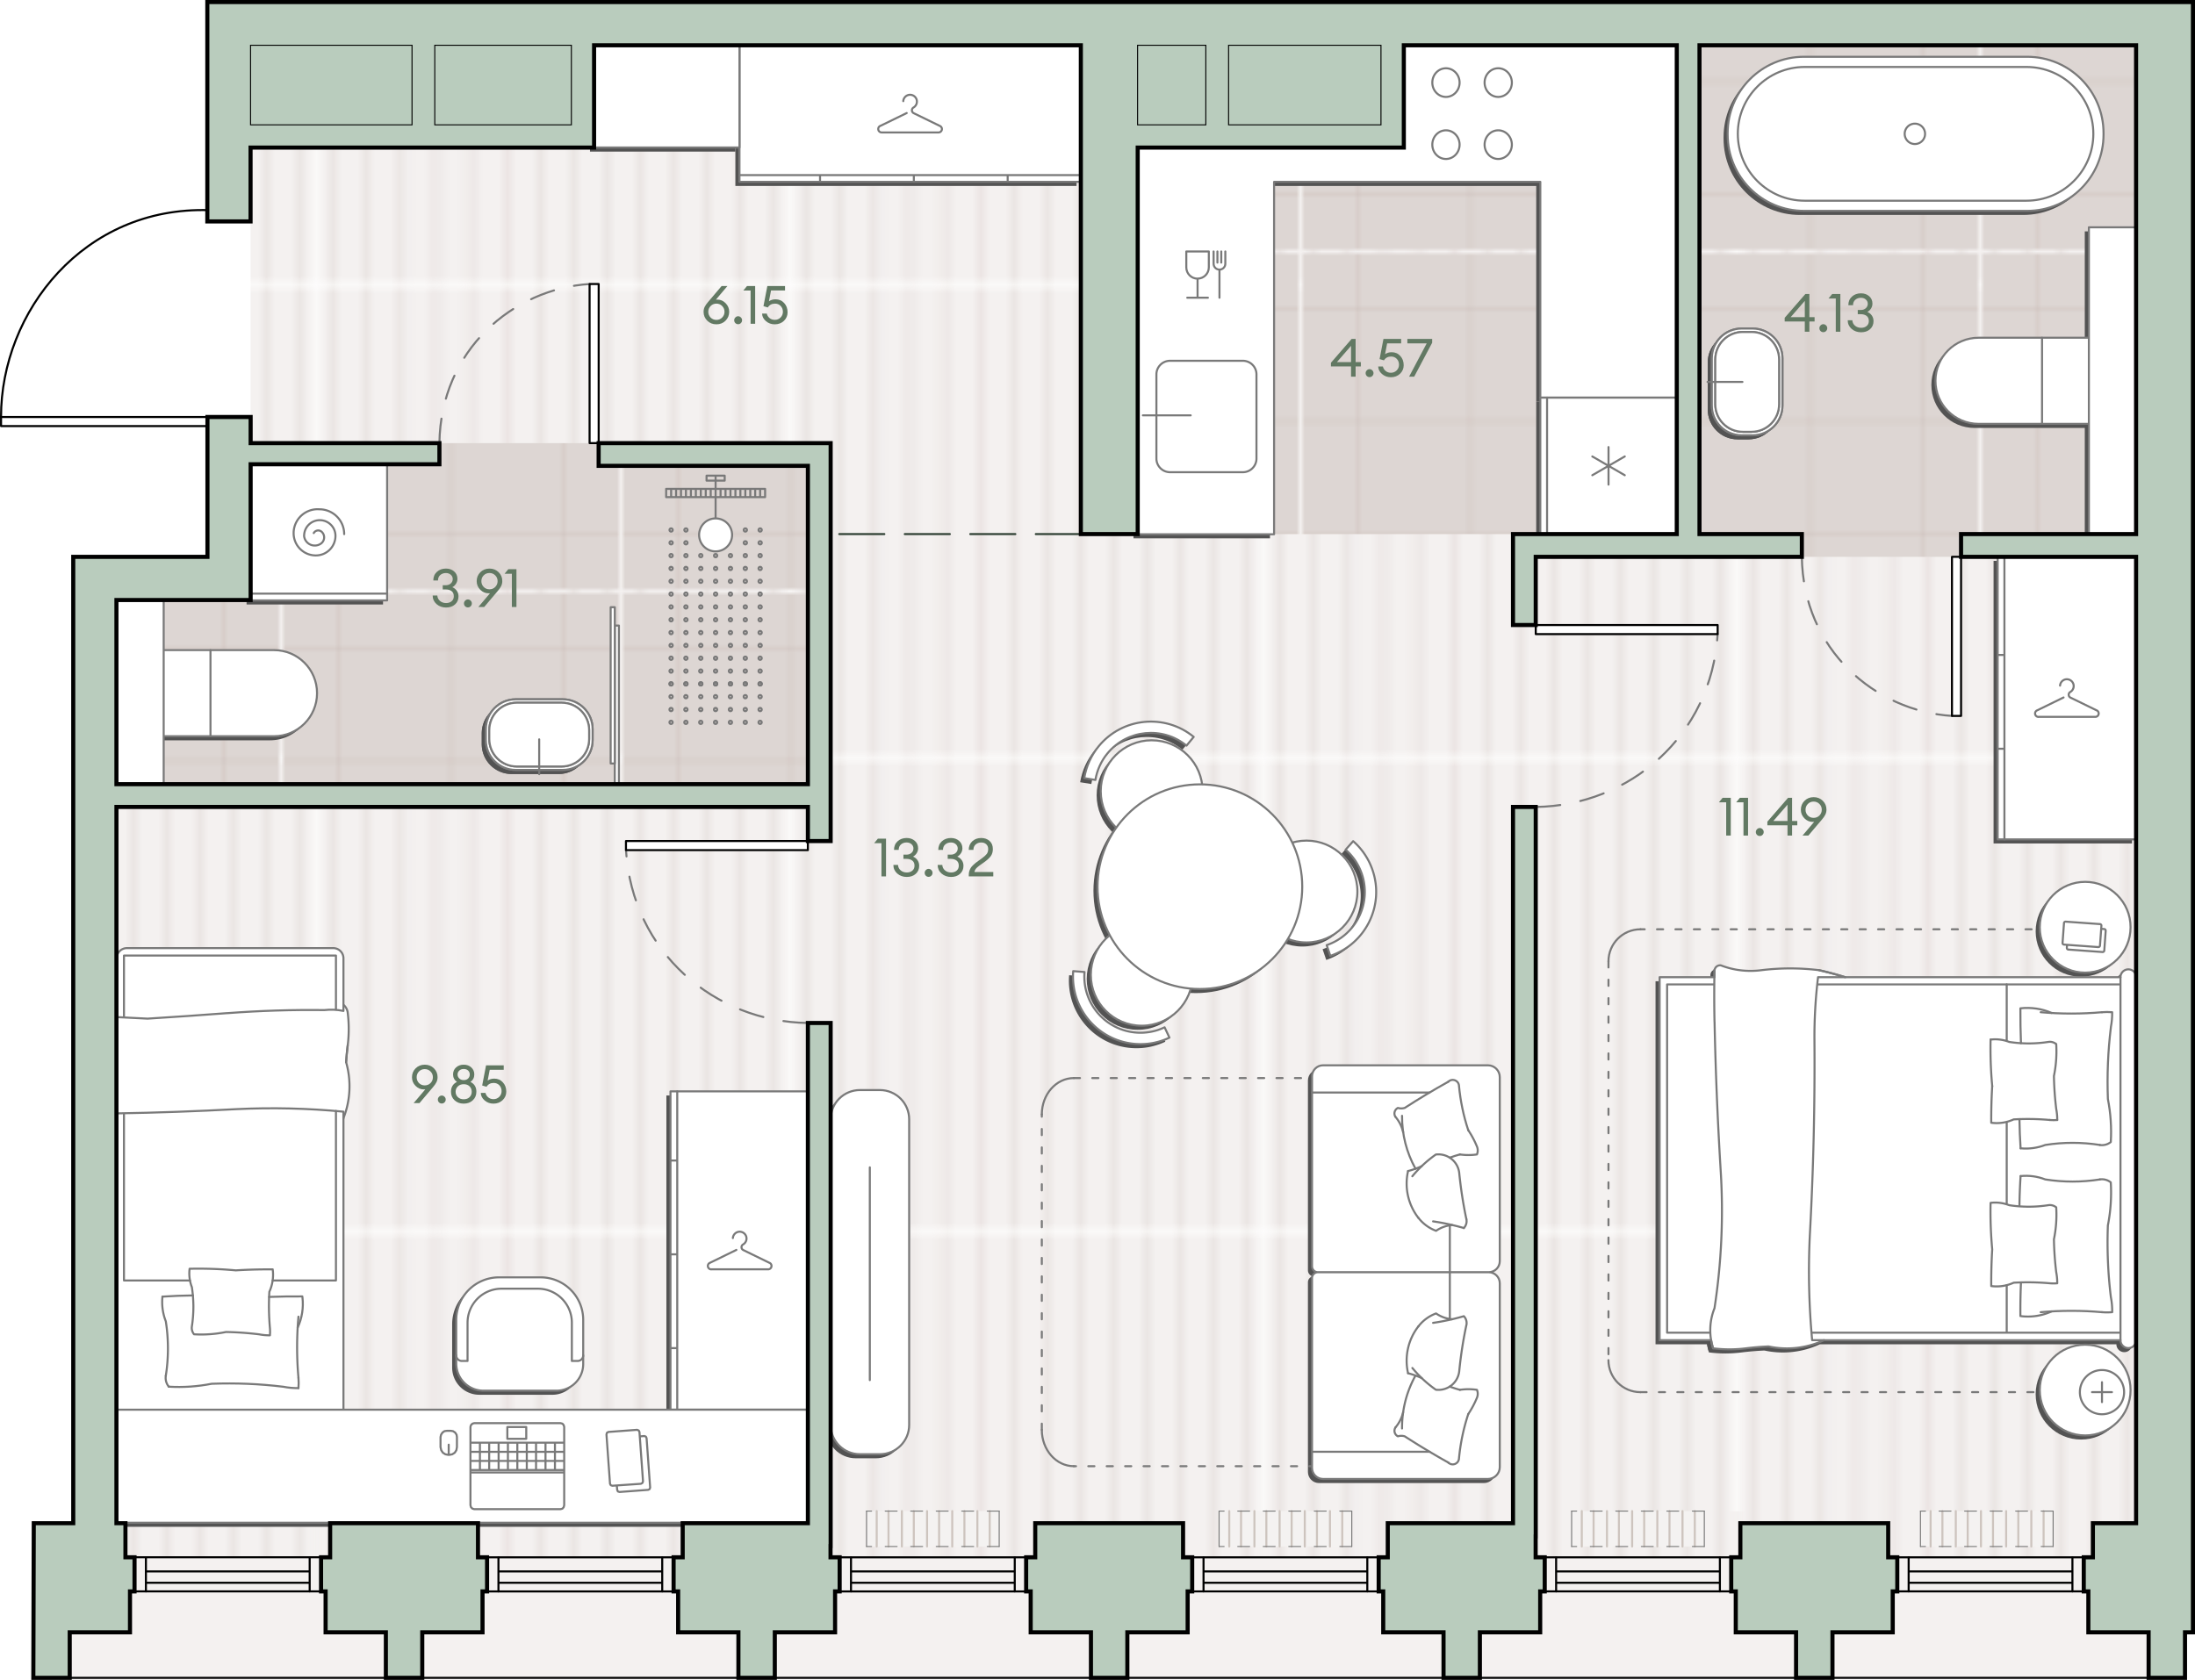 <?xml version="1.0" encoding="UTF-8" standalone="no"?>
<svg
   xml:space="preserve"
   width="536.14"
   height="410.44"
   version="1.0"
   viewBox="0 0 536.14 410.44"
   id="svg371"
   sodipodi:docname="VJCrEmiosGZOonmO.svg"
   xmlns:inkscape="http://www.inkscape.org/namespaces/inkscape"
   xmlns:sodipodi="http://sodipodi.sourceforge.net/DTD/sodipodi-0.dtd"
   xmlns:xlink="http://www.w3.org/1999/xlink"
   xmlns="http://www.w3.org/2000/svg"
   xmlns:svg="http://www.w3.org/2000/svg"><defs
     id="defs375" /><sodipodi:namedview
     id="namedview373"
     pagecolor="#ffffff"
     bordercolor="#000000"
     borderopacity="0.25"
     inkscape:showpageshadow="2"
     inkscape:pageopacity="0.0"
     inkscape:pagecheckerboard="0"
     inkscape:deskcolor="#d1d1d1" /><pattern
     id="a_206"
     width="56.44"
     height="56.44"
     x="437.25"
     y="-294.5"
     patternUnits="userSpaceOnUse"
     style="overflow:visible"
     viewBox="0 -56.44 56.44 56.44"><path
       d="M0-56.44h56.44V0H0z"
       style="fill:none"
       id="path2" /><path
       d="M0-56.44h56.44V0H0z"
       style="fill:none"
       id="path4" /><path
       d="M0-56.44h56.44V0H0z"
       style="fill:#f4f1f0"
       id="path6" /><path
       d="M54.67 0v-56.44M50.6 0v-56.44M46.53 0v-56.44M42.46 0v-56.44M38.39 0v-56.44M34.32 0v-56.44M30.26 0v-56.44M26.19 0v-56.44M22.12 0v-56.44M18.05 0v-56.44M13.98 0v-56.44M9.91 0v-56.44M5.85 0v-56.44M1.78 0v-56.44"
       style="fill:none;stroke:#d1c4be;stroke-width:.25;stroke-miterlimit:10"
       id="path8" /></pattern><pattern
     id="c_858"
     width="82.02"
     height="82.02"
     x="437.25"
     y="-294.5"
     patternUnits="userSpaceOnUse"
     style="overflow:visible"
     viewBox="0 -82.02 82.02 82.02"><path
       d="M0-82.02h82.02V0H0z"
       style="fill:none"
       id="path11" /><path
       d="M0-82.02h82.02V0H0z"
       style="fill:none"
       id="path13" /><path
       d="M0-82.02h82.02V0H0z"
       style="fill:#ddd6d3"
       id="path15" /><path
       d="M0-68.35h82.02M0-41.01h82.02M0-13.67h82.02M41.01-82.02V0M13.67-82.02V0m54.68-82.02V0"
       style="fill:none;stroke:#c7b6b1;stroke-width:.25;stroke-miterlimit:10"
       id="path17" /></pattern><path
     d="M536.14 0v399.32h-1.94v11.12h-9.89v-.25h-76.22v.25h-9.89v-.25h-76.22v.25h-9.89v-.25h-76.22v.25h-9.89v-.24l-76.22.07v.17h-9.89v-.16l-76.22.07v.08h-9.89v-.07l-76.22.07h-9.9l.11-38.78h9.64v-236.1h32.78v-31.2H.25c-.14 0-.25-.11-.25-.25v-2.22c0-13.96 5.76-27.55 15.81-37.29 9.33-9.04 21.18-13.67 34.33-13.5V0z"
     style="fill:#fff"
     id="path20" /><path
     d="m528.7 409.94-514.45.5v-34.29l5.36-6.65 509.09-.3z"
     style="fill:#f4f1f0"
     id="path22" /><pattern
     xlink:href="#a_206"
     id="b_904"
     patternTransform="matrix(2.029 0 0 -2.029 17117.283 -31870.879)" /><path
     d="M61.2 11.06V146.6H28.44v233.89h493.31V11.06z"
     style="fill:url(#b_904)"
     id="path25" /><pattern
     xlink:href="#c_858"
     id="d_24"
     patternTransform="rotate(180 -8379.238 -8084.729)" /><path
     d="M61.2 108.27v38.33H28.44v45h168.89v-83.33z"
     style="fill:url(#d_24)"
     id="path28" /><pattern
     xlink:href="#c_858"
     id="e_41"
     patternTransform="rotate(180 -8379.238 -8084.729)" /><path
     d="M277.89 11.05h131.67v119.44H277.89z"
     style="fill:url(#e_41)"
     id="path31" /><pattern
     xlink:href="#c_858"
     id="f_999"
     patternTransform="rotate(180 -8379.238 -8084.729)" /><path
     d="M415.11 11.05h108.7v125h-108.7z"
     style="fill:url(#f_999)"
     id="path34" /><path
     d="M307.16 12.09v24.96h-30.3v94.49h33.34V45.43h65.03v52.72h33.33V12.09zm201.15 226.55c6.12 0 11.09-4.96 11.09-11.09 0-6.12-4.96-11.09-11.09-11.09-6.12 0-11.09 4.96-11.09 11.09s4.97 11.09 11.09 11.09m0 113.08c6.12 0 11.09-4.96 11.09-11.09s-4.96-11.09-11.09-11.09c-6.12 0-11.09 4.96-11.09 11.09s4.97 11.09 11.09 11.09"
     style="fill:#535353"
     id="path36" /><path
     d="M444.53 328.44a21.4 21.4 0 0 1-13.56 1.53c-1.84.08-3.67.23-5.5.46-2.67.34-5.37.34-8.04 0-.21-.65-.36-1.32-.48-1.99h-12.58v-88.69h13.39c.01-.6.01-1.21.02-1.81v.28c0-.76.61-1.37 1.37-1.37.06 0 .11 0 .17.01 3.1 1.2 6.45 1.61 9.75 1.2 4.72-.59 9.5-.6 14.22-.02 2.16.49 4.3 1.06 6.42 1.72h67.23a1.92 1.92 0 0 1 3.84 0v88.69a1.92 1.92 0 0 1-3.84 0h-72.41z"
     style="fill:#535353"
     id="path38" /><path
     d="M498.58 280.74c4.41-.69 8.9-.69 13.3 0m.54-32.43c-4.98.44-9.99.44-14.97 0m1.13 32.43c-1.92.74-3.99 1.02-6.04.82"
     style="fill:#535353"
     id="path40" /><path
     d="M492.49 247.36c2.52-.29 5.32.08 7.63 1.14m-7.58 33.06c-.16-2.37-.25-4.75-.28-7.12m.37-18.56c-.11-2.84-.16-5.68-.14-8.51m22.08 32.66c-.75.61-1.72.87-2.68.72m.53-32.44q1.245-.105 2.49 0m-1.05 21.21c.68 3.46.92 6.99.71 10.51m-.71-10.51c-.22-5.85.02-11.7.73-17.51m.32-3.7c.02 1.24-.09 2.48-.33 3.69m-2.69 37.17c-4.41.69-8.9.69-13.3 0m-1.14 32.43c4.98-.44 9.99-.44 14.97 0m-19.88-33.25c2.05-.21 4.12.07 6.04.82"
     style="fill:#535353"
     id="path42" /><path
     d="M500.12 321.41a13.9 13.9 0 0 1-7.39 1.17m-.47-27.11c.03-2.38.13-4.75.28-7.12m-.05 34.2c-.02-2.84.02-5.31.14-8.15m19.26-25.23c.95-.15 1.93.11 2.68.72m.34 31.71q-1.245.105-2.49 0m2.15-31.71c.21 3.52-.03 7.05-.71 10.51m.73 17.51c-.71-5.81-.95-11.67-.73-17.51m.73 17.51q.36 1.83.33 3.69m-65.21-81.85h-6.64m-1.44 88.69c-.79-8.51-.98-17.06-.57-25.59m1.13-47.66c.12 15.89-.26 31.79-1.13 47.66m1.13-47.66c-.04-5.16.26-10.32.88-15.44m-25.63 90.68a14.42 14.42 0 0 1 .32-9.76m1.54-33.43c.69 11.16.17 22.37-1.53 33.43m1.53-33.43c-.75-12.17-1.26-24.36-1.51-36.55m-.01 0q-.135-6.375 0-12.75m99.16 90.5v-88.69m-73.65-1.72c2.16.49 4.3 1.06 6.42 1.72m-43.51 86.86h10.55m72.4 0V315m27.79-73.48h-74.07m-1.24 86.92h2.9m-38.33-86.92v85.09m35.27 0h75.47m-99.21-85.09H406.2m95.29 33.12c-.6.05-1.2.05-1.79 0m-14.09-8.29c-.35-3.77-.48-7.56-.4-11.35"
     style="fill:#535353"
     id="path44" /><path
     d="M485.37 275.32q-.03-4.485.24-8.97m5.24 8.15a10 10 0 0 1-5.31.84m5.31-.84c2.95-.17 5.9-.12 8.84.14m1.56-2.65c.17.87.25 1.76.24 2.65m-.24-2.65q-.495-4.05-.57-8.13m.56-7.78c.16 2.61-.03 5.22-.55 7.78m-1.38-8.29c.69-.11 1.38.08 1.92.52m-1.92-.52c-3.17.49-6.4.49-9.56 0m-4.53-.57a9.34 9.34 0 0 1 4.53.57m11.74 58.97c-.6.05-1.2.05-1.79 0m-14.09-8.29c-.35-3.77-.48-7.56-.4-11.35m.16 20.32q-.03-4.485.24-8.97m5.24 8.15a10 10 0 0 1-5.31.84m5.31-.84c2.95-.17 5.9-.12 8.84.14m1.56-2.66c.17.87.25 1.76.24 2.65m-.24-2.65q-.495-4.05-.57-8.13m.56-7.77c.16 2.61-.03 5.22-.55 7.78m-1.38-8.3c.69-.11 1.38.08 1.92.52m-1.92-.52c-3.17.49-6.4.49-9.56 0m-4.53-.57a9.34 9.34 0 0 1 4.53.57m-.6-.21v-20.14m0-19.75v-13.84m28.67 99.62c0-2.98-2.42-5.4-5.4-5.4s-5.4 2.42-5.4 5.4 2.42 5.4 5.4 5.4 5.4-2.42 5.4-5.4m-5.4 0v-2.43m0 2.43v2.43m0-2.43h2.43m-2.43 0h-2.43m-6.85-114.61-.35 4.85m9.14-4.6-8.38-.6m8.38 5.86.35-4.85m-9.14 4.6 8.38.61m-8.38-5.87c.02-.21.2-.37.41-.35m8.38.6c.21.02.37.2.35.41m-.35 4.85a.38.38 0 0 1-.41.35m-8.38-.6a.38.38 0 0 1-.35-.41m1.1.46-.06.75m9.14-4.6-.74-.05m.75 5.31.35-4.85m-9.14 4.6 8.38.61m.4-5.62c.21.02.37.2.35.41m-.34 4.85a.38.38 0 0 1-.41.35m-8.38-.6a.38.38 0 0 1-.35-.41M289.83 102.48h-11.67m3.3 10.56V92.48c0-1.84 1.49-3.33 3.33-3.33h17.78c1.84 0 3.33 1.49 3.33 3.33v20.56c0 1.84-1.49 3.33-3.33 3.33H284.8c-1.84 0-3.34-1.49-3.34-3.33m74.05-76.7c0-1.93-1.49-3.5-3.33-3.5s-3.33 1.57-3.33 3.5 1.49 3.5 3.33 3.5 3.33-1.57 3.33-3.5m12.77 0c0-1.93-1.49-3.5-3.33-3.5s-3.33 1.57-3.33 3.5 1.49 3.5 3.33 3.5 3.33-1.57 3.33-3.5m0-15.16c0-1.93-1.49-3.5-3.33-3.5s-3.33 1.57-3.33 3.5 1.49 3.5 3.33 3.5 3.33-1.57 3.33-3.5m-12.77 0c0-1.93-1.49-3.5-3.33-3.5s-3.33 1.57-3.33 3.5 1.49 3.5 3.33 3.5 3.33-1.57 3.33-3.5M76.44 170.36c0 5.81-4.71 10.52-10.52 10.52h-27.6v-21.04h27.61c5.81 0 10.51 4.71 10.51 10.52m-26.03-10.52v21.04"
     style="fill:#535353"
     id="path46" /><path
     d="M10.71 164.38h45v11.53h-45z"
     style="fill:#535353"
     transform="rotate(90 33.211 170.148)"
     id="path48" /><path
     d="M471.75 94.04c0-5.81 4.71-10.52 10.52-10.52h27.61v21.04h-27.61c-5.81-.01-10.52-4.71-10.52-10.52m26.03 10.51V83.52"
     style="fill:#535353"
     id="path50" /><path
     d="M477.49 88.27h75V99.8h-75z"
     style="fill:#535353"
     transform="rotate(-90 514.985 94.037)"
     id="path52" /><path
     d="M512.8 33.52v.35c0 10.3-8.35 18.65-18.65 18.65h-54.51c-10.3 0-18.65-8.35-18.65-18.65v-.35c0-10.3 8.35-18.65 18.65-18.65h54.51c10.3 0 18.65 8.35 18.65 18.65"
     style="fill:#535353"
     id="path54" /><path
     d="M510.31 33.7c0 9.02-7.32 16.34-16.34 16.34h-54.16c-9.02 0-16.34-7.32-16.34-16.34s7.32-16.34 16.34-16.34h54.16c9.03 0 16.34 7.32 16.34 16.34"
     style="fill:#535353"
     id="path56" /><path
     d="M464.23 33.7c0-1.38 1.12-2.49 2.49-2.49s2.49 1.12 2.49 2.49-1.12 2.49-2.49 2.49-2.49-1.11-2.49-2.49"
     style="fill:#535353"
     id="path58" /><path
     d="M60.27 114.4h33.25v33.33H60.27z"
     style="fill:#535353"
     transform="rotate(90 76.894 131.064)"
     id="path60" /><path
     d="M60.23 146.04h33.33m-15.99-15.11a1.25 1.25 0 0 0-1.77.08c-.06.07-.12.15-.17.23m1.74 2.59a1.86 1.86 0 0 0 .48-2.58c-.08-.11-.17-.22-.27-.31m-4.31.98a2.624 2.624 0 0 0 4.1 1.91m-.26-5.74a3.83 3.83 0 0 0-3.83 3.83m7.66 0a3.83 3.83 0 0 0-3.83-3.83m-.96 8.62a4.79 4.79 0 0 0 4.79-4.79m-10.22-.64c0 3 2.43 5.43 5.43 5.43m.85-11.28a5.866 5.866 0 0 0-6.27 5.43c-.01.14-.01.28-.01.42m12.35.22c0-3.35-2.72-6.07-6.07-6.07m47.96 46.43h11.5c4.02 0 7.29 3.26 7.29 7.29v2.67c0 4.02-3.26 7.29-7.29 7.29h-11.5c-4.02 0-7.29-3.26-7.29-7.29v-2.67c.01-4.03 3.27-7.29 7.29-7.29"
     style="fill:#535353"
     id="path62" /><path
     d="M124.96 171.86h11.5c4.02 0 7.29 3.26 7.29 7.29v2.67c0 4.02-3.26 7.29-7.29 7.29h-11.5c-4.02 0-7.29-3.26-7.29-7.29v-2.67c.01-4.03 3.27-7.29 7.29-7.29"
     style="fill:#535353"
     id="path64" /><path
     d="M125.24 172.69h10.93c3.72 0 6.73 3.01 6.73 6.73v2.12c0 3.72-3.01 6.73-6.73 6.73h-10.93c-3.72 0-6.73-3.01-6.73-6.73v-2.12c0-3.72 3.01-6.73 6.73-6.73"
     style="fill:#535353"
     id="path66" /><path
     d="M125.24 172.69h10.93c3.72 0 6.73 3.01 6.73 6.73v2.12c0 3.72-3.01 6.73-6.73 6.73h-10.93c-3.72 0-6.73-3.01-6.73-6.73v-2.12c0-3.72 3.01-6.73 6.73-6.73m5.46 8.95v8.51M434.37 88.56v11.5c0 4.02-3.26 7.29-7.29 7.29h-2.67c-4.02 0-7.29-3.26-7.29-7.29v-11.5c0-4.02 3.26-7.29 7.29-7.29h2.67c4.03.01 7.29 3.27 7.29 7.29"
     style="fill:#535353"
     id="path68" /><path
     d="M434.37 88.56v11.5c0 4.02-3.26 7.29-7.29 7.29h-2.67c-4.02 0-7.29-3.26-7.29-7.29v-11.5c0-4.02 3.26-7.29 7.29-7.29h2.67c4.03.01 7.29 3.27 7.29 7.29"
     style="fill:#535353"
     id="path70" /><path
     d="M433.55 88.84v10.93c0 3.72-3.01 6.73-6.73 6.73h-2.12c-3.72 0-6.73-3.01-6.73-6.73V88.84c0-3.72 3.01-6.73 6.73-6.73h2.12c3.71 0 6.73 3.01 6.73 6.73"
     style="fill:#535353"
     id="path72" /><path
     d="M433.55 88.84v10.93c0 3.72-3.01 6.73-6.73 6.73h-2.12c-3.72 0-6.73-3.01-6.73-6.73V88.84c0-3.72 3.01-6.73 6.73-6.73h2.12c3.71 0 6.73 3.01 6.73 6.73m-8.95 5.47h-8.52M284.64 254.52a16.43 16.43 0 0 1-8.4 1.53c-9.08-.74-15.84-8.7-15.1-17.78l2.76.22c-.62 7.56 5.01 14.18 12.57 14.79 2.4.2 4.81-.24 6.99-1.28z"
     style="fill:#535353"
     id="path74" /><circle
     cx="277.88"
     cy="239.17"
     r="12.44"
     style="fill:#535353"
     id="circle76" /><path
     d="M263.83 191.12c.47-2.86 1.69-5.54 3.52-7.78 5.78-7.04 16.17-8.07 23.22-2.3l-1.76 2.14c-5.86-4.81-14.51-3.95-19.32 1.91-1.53 1.86-2.54 4.1-2.93 6.47z"
     style="fill:#535353"
     id="path78" /><circle
     cx="280.3"
     cy="194.31"
     r="12.44"
     style="fill:#535353"
     id="circle80" /><path
     d="M329.52 206.52c2.18 1.91 3.81 4.36 4.74 7.1 2.93 8.63-1.69 18-10.32 20.92l-.89-2.62c7.18-2.44 11.02-10.23 8.58-17.41a13.73 13.73 0 0 0-3.95-5.91z"
     style="fill:#535353"
     id="path82" /><circle
     cx="318.11"
     cy="218.82"
     r="12.44"
     style="fill:#535353"
     id="circle84" /><circle
     cx="292.08"
     cy="217.64"
     r="25"
     style="fill:#535353"
     id="circle86" /><path
     d="M201.89 274.48v74.67c0 3.95 3.2 7.15 7.15 7.15h4.88c3.95 0 7.15-3.2 7.15-7.15v-74.67c0-3.95-3.2-7.15-7.15-7.15h-4.88c-3.95 0-7.15 3.2-7.15 7.15m9.57 63.72v-51.99m108.01 27.06v46.37c0 1.5 1.21 2.71 2.71 2.71h40.25c1.6 0 2.9-1.3 2.9-2.9v-44.9c0-1.5-1.21-2.71-2.71-2.71H320.9c-.79 0-1.43.64-1.43 1.43m0-2.87v-46.41c0-1.5 1.21-2.71 2.71-2.71h40.25c1.6 0 2.9 1.3 2.9 2.9v44.94c0 1.5-1.21 2.71-2.71 2.71H320.9c-.79.01-1.43-.64-1.43-1.43"
     style="fill:#535353"
     id="path88" /><path
     d="M357.63 277.14c-1.17-3.54-1.93-7.2-2.27-10.9m-2.6-.95c.6-.6 1.57-.59 2.17.01.25.25.4.58.44.94"
     style="fill:#535353"
     id="path90" /><path
     d="M342.1 271.7c3.48-2.25 7.04-4.39 10.66-6.41m-10.66 6.41c-.54.16-1.12.16-1.66 0m12.67 12.15c.82-.3 1.64-.57 2.48-.79m-15.78-9.23c-.43-.72-.19-1.65.53-2.08.03-.02.06-.04.09-.05m4.32 14.85c-2.2-3.95-3.33-8.4-3.29-12.93"
     style="fill:#535353"
     id="path92" /><path
     d="M339.81 273.83a8.9 8.9 0 0 1 1.91 3.78m18.03 5.45c-1.38.2-2.78.2-4.16 0m4.16-1.94c.26.62.26 1.32 0 1.94m-2.12-5.92c.84 1.25 1.55 2.59 2.12 3.98m-10.71 18.29c2.54.38 5.04.92 7.51 1.63m.62-2.16c-.78-3.71-1.36-7.46-1.74-11.23m-9.98 10.91a13.67 13.67 0 0 1-2.52-11.45m1.04 1.28a29.2 29.2 0 0 1 5.74-5.31m.01 0a5.11 5.11 0 0 1 5.7 4.45c0 .04.01.08.01.12"
     style="fill:#535353"
     id="path94" /><path
     d="M357.17 298.88c.17.78-.07 1.59-.63 2.17m-6.77.67a8.2 8.2 0 0 1 3.91-1.42m-3.91 1.42c-1.7-.63-3.2-1.73-4.31-3.16m.8-12.63c-1.07.49-2.19.89-3.33 1.18m12.43 70.29a49.4 49.4 0 0 1 2.27-10.9m-2.27 10.9c-.08.84-.82 1.46-1.67 1.38-.35-.03-.68-.19-.94-.44"
     style="fill:#535353"
     id="path96" /><path
     d="M352.76 358.34c-3.62-2.02-7.17-4.16-10.66-6.41m-1.66 0a2.93 2.93 0 0 1 1.66 0m13.49-11.36c-.84-.22-1.67-.49-2.48-.79m-12.67 12.15a1.507 1.507 0 0 1-.67-2.03c.02-.03.03-.06.05-.09m1.64.2c-.04-4.52 1.09-8.97 3.29-12.93"
     style="fill:#535353"
     id="path98" /><path
     d="M341.73 346.02a9 9 0 0 1-1.91 3.78m15.77-9.23c1.38-.2 2.78-.2 4.16 0m0 0c.26.62.26 1.32 0 1.94m0 0c-.57 1.39-1.28 2.73-2.12 3.98m-1.08-23.91c-2.46.71-4.97 1.26-7.51 1.63m6.39 11.77c.37-3.77.95-7.52 1.74-11.23m-14.24 11.77c-.92-4 0-8.21 2.52-11.45m4.27 15.48a29.2 29.2 0 0 1-5.74-5.31m11.45.74a5.11 5.11 0 0 1-5.59 4.58c-.04 0-.08-.01-.12-.01m6.83-17.97c.56.57.79 1.39.63 2.17"
     style="fill:#535353"
     id="path100" /><path
     d="M353.67 323.33c-1.4-.13-2.75-.62-3.91-1.42m-4.31 3.16a9.7 9.7 0 0 1 4.31-3.16m-6.83 14.61c1.14.29 2.26.69 3.33 1.18m6.87-14.44v-11.42m-4.96 43.86h-28.7m33.66-55.33v11.47m-4.96-43.91h-28.7"
     style="fill:#535353"
     id="path102" /><path
     d="M204.62-12.91h33.33v83.33h-33.33z"
     style="fill:#535353"
     transform="rotate(-90 221.29 28.76)"
     id="path104" /><path
     d="M245.13 45.38v-1.6m-22.92 1.6v-1.6m-22.91 1.6v-1.6m15.05-10.42h6.94m-.82-4.74-6.42 3.13m0 0c-.43.16-.64.64-.48 1.07.12.32.43.54.78.54m7.76-6.08c.8-.45 1.09-1.47.64-2.27s-1.47-1.09-2.27-.64c-.49.28-.81.78-.85 1.34m8.61 7.65h-6.95m.82-4.74 6.42 3.13m-.29 1.61c.46 0 .83-.37.83-.83a.84.84 0 0 0-.54-.78m-6.42-4.47a.78.78 0 0 0 0 1.33m40.85 15.17h-83.33m-16.86 223.87h33.81v77.78h-33.81zm.05 62.73h1.6m-1.6-22.92h1.6m-1.6-22.92h1.6m10.66 15.05v6.95m4.74-.82-3.14-6.42"
     style="fill:#535353"
     id="path106" /><path
     d="M176.68 299.3a.83.83 0 0 0-1.07-.48c-.32.12-.54.43-.54.78m6.08 7.75c.45.8 1.47 1.09 2.27.64s1.09-1.47.64-2.27c-.28-.49-.78-.81-1.34-.85m-7.64 8.61v-6.94m4.74.81-3.14 6.43m-1.6-.3c0 .46.37.83.83.83.34 0 .65-.21.78-.54m4.46-6.42a.78.78 0 0 0-1.33 0m-15.4 38.08v-77.78m322.52-130.61h33.81v69.04h-33.81zm.05 46.9h1.6m-1.6-22.92h1.6m8.31 15.13h6.95m-.82-4.74-6.42 3.14"
     style="fill:#535353"
     id="path108" /><path
     d="M496.61 174.55c-.43.16-.64.64-.48 1.07.12.32.43.54.78.54m7.75-6.08c.8-.45 1.09-1.47.64-2.27s-1.47-1.09-2.27-.64c-.49.28-.81.78-.85 1.34m8.61 7.64h-6.94m.81-4.74 6.43 3.14m-.3 1.6c.46 0 .83-.37.83-.83a.84.84 0 0 0-.54-.78m-6.42-4.46a.78.78 0 0 0 0 1.33m-16.07 34.67v-69.04M82.89 345.46v-71.25c1.71-4.36 1.94-9.17.65-13.68.09-1.37.21-2.75.39-4.11.34-2.71.33-5.45-.02-8.16a3.07 3.07 0 0 0-1.02-1.77v-11.35a2.49 2.49 0 0 0-2.49-2.49H30a2.49 2.49 0 0 0-2.49 2.49v110.33h55.38zm-1.83-73.02c.01.01 0 .01 0 0"
     style="fill:#535353"
     id="path110" /><path
     d="M64.93 327.24c.05-.6.05-1.2 0-1.79m-8.28-14.06c-3.77-.35-7.56-.48-11.34-.4m20.3.15c-2.99-.02-5.98.06-8.96.24m8.14 5.24a10 10 0 0 0 .84-5.31m-.84 5.31c-.17 2.94-.12 5.9.14 8.83m-2.65 1.56c.87.17 1.76.25 2.65.24m-2.65-.24c-2.7-.33-5.41-.52-8.12-.57m-7.77.56c2.6.16 5.22-.03 7.77-.55m-8.29-1.38c-.11.68.08 1.38.52 1.92m-.52-1.92c.49-3.17.49-6.39 0-9.56m-.56-4.52a9.34 9.34 0 0 0 .57 4.53m-6.38 21.61c.69-4.4.69-8.89 0-13.29m32.4-1.14c-.44 4.97-.44 9.98 0 14.95M38.68 317.8c-.21 2.05.07 4.12.82 6.04"
     style="fill:#535353"
     id="path112" /><path
     d="M71.71 325.37c1.06-2.31 1.46-4.86 1.17-7.38m-26.76-.48c-2.48.03-4.96.12-7.44.29m34.17-.05c-2.7-.02-5.41.02-8.11.12M39.5 337.13c-.15.95.11 1.92.72 2.67m31.68.35q.105-1.245 0-2.49"
     style="fill:#535353"
     id="path114" /><path
     d="M40.21 339.8c3.52.21 7.04-.03 10.5-.71m17.5.73c-5.8-.71-11.66-.95-17.5-.73m17.5.73c1.21.24 2.45.35 3.69.33m9.16-105.68v13.26m0 66.12H65.6m-36.32 0V273m0-38.53h51.78M45.4 313.85H29.28m27.5-41.86c8.7-.42 17.43-.21 26.1.62v1.71m-55.38-1.29c9.77-.16 19.53-.51 29.28-1.04m27.15-15.57q-.255 2.055-.39 4.11m-5.32-12.74c1.56-.18 3.14-.11 4.67.21v-1.52m-47.84 3.4c-2.51-.14-5.03-.27-7.54-.38m53.55 22.94v41.41m-51.78-64.27v-15.11m5.77 15.41c6.5-.41 12.99-.85 19.48-1.35m23.69-.74c-7.9-.1-15.81.15-23.69.75m62.56 92.24h17.83c3.61 0 6.53-2.92 6.53-6.53v-10.76c0-5.75-4.66-10.4-10.4-10.4h-10.16c-5.77 0-10.45 4.68-10.45 10.45v10.58a6.643 6.643 0 0 0 6.65 6.66"
     style="fill:#535353"
     id="path116" /><path
     d="M113.2 324.17a8.31 8.31 0 0 1 8.31-8.31m-8.31 17.66v-9.35m8.31-8.31h8.86m8.31 8.31v9.35m-8.31-17.66a8.31 8.31 0 0 1 8.31 8.31m2.77 7.97c0 .76-.62 1.38-1.38 1.38m-28.25 0c-.76 0-1.38-.62-1.38-1.38m29.62 1.38h-1.38m-25.48 0h-1.38M27.5 345.43h168.84v27.61H27.5zm80.67 5.15h.91m-2.48 4v-2.48m2.18 4.36h-.31m2.13-4.36v2.48"
     style="fill:#535353"
     id="path118" /><path
     d="m106.6 352.1.13-.56.35-.53.48-.34.61-.09m.91 0 .57.09.52.34.35.53.08.56m-4 2.48.17.74.4.61.61.39.69.14m.31 0 .69-.14.61-.39.39-.61.13-.74m-2-.61v2.44m28.21 12.36v-19.15m-.91-.91h-21.07m-.92 20.06v-19.15m21.99 20.11h-21.07m21.98-9.57h-22.9m13.63-7.62v-2.88h-4.62v2.88zm7.01.96v6.66m-2.31-6.66v6.66m-2.31-6.66v6.66m-2.26-6.66v6.66m-2.31-6.66v6.66m-2.3-6.66v6.66m-2.27-6.66v6.66m-2.31-6.66v6.66m-2.26-6.66v6.66m20.59-6.66h-22.9m22.9 4.44h-22.9m22.9-2.22h-22.9m22.9 5.04h-22.9m22.9-8.22v7.62m-22.9-7.62v7.62m0-10.54.13-.43.35-.35.44-.13m21.07 0 .48.13.3.35.13.43m-22.9 19.15.13.48.35.35.44.13m21.07 0 .48-.13.3-.35.13-.48m10.8-17.91 7.01-.52M148 363.53l-.87-12.06m8.41 12.06-6.97.48m6.62-13.15.87 12.06m-8.45-12.06-.35.18-.13.43m.87 12.06.18.35.39.13m6.97-.48.39-.22.13-.39m-1.44-12.58.39.17.18.35m.08 1.09 1.09-.09m-6.61 13.15-.09-1.05m7.66 1.05-7.01.52m6.62-13.15.87 12.06m-8.05.57.17.39.39.13m7.01-.52.35-.17.13-.4m-1.44-12.58.39.13.18.39M144.11 12.09h35.51v24.95h-35.51z"
     style="fill:#535353"
     id="path120" /><path
     d="M375.23 98.15h33.33v33.33h-33.33z"
     style="fill:#535353"
     transform="rotate(-90 391.894 114.816)"
     id="path122" /><path
     d="M376.88 131.48V98.15m15.01 21.25v-9.17m3.97 6.88-7.93-4.59m7.93 0-7.93 4.59m-99.17-54.67v3.89m0 0c0 1.52 1.23 2.75 2.75 2.75m0-.01v4.67m0 0h-2.52m-.23-11.3h2.75m2.75 0v3.89m-2.75 2.74c1.52 0 2.75-1.23 2.75-2.75m-2.75 7.42h2.53m.22-11.3h-2.75m3.92 0v3m0 0c0 .79.64 1.43 1.43 1.43m0 0v6.87m1.43-11.3v3m-1.43 1.43c.79 0 1.43-.64 1.43-1.43m-1.93-3v2.72m.94-2.72v2.72"
     style="fill:#535353"
     id="path124" /><path
     d="M308.16 11.09v24.96h-30.3v94.49h33.34V44.43h65.03v52.72h33.33V11.09z"
     style="fill:#fff;stroke:#797979;stroke-width:.5;stroke-linecap:round;stroke-linejoin:round;stroke-miterlimit:10"
     id="path126" /><path
     d="M514.23 227.05H400.69m0 113.09h113.54M392.88 234.87v97.45"
     style="fill:none;stroke:#797979;stroke-width:.5;stroke-linecap:round;stroke-linejoin:round;stroke-miterlimit:10;stroke-dasharray:1.5,3"
     id="path128" /><path
     d="M392.88 234.87c0-4.32 3.5-7.82 7.82-7.82m-.01 113.09c-4.32 0-7.82-3.5-7.82-7.82"
     style="fill:none;stroke:#797979;stroke-width:.5;stroke-linecap:round;stroke-linejoin:round;stroke-miterlimit:10"
     id="path130" /><path
     d="M509.31 237.64c6.12 0 11.09-4.96 11.09-11.09s-4.96-11.09-11.09-11.09c-6.12 0-11.09 4.96-11.09 11.09s4.97 11.09 11.09 11.09m0 113.08c6.12 0 11.09-4.96 11.09-11.09 0-6.12-4.96-11.09-11.09-11.09-6.12 0-11.09 4.96-11.09 11.09s4.97 11.09 11.09 11.09"
     style="fill:#fff;stroke:#797979;stroke-width:.5;stroke-linecap:round;stroke-linejoin:round;stroke-miterlimit:10"
     id="path132" /><path
     d="M445.53 327.44a21.4 21.4 0 0 1-13.56 1.53c-1.84.08-3.67.23-5.5.46-2.67.34-5.37.34-8.04 0-.21-.65-.36-1.32-.48-1.99h-12.58v-88.69h13.39c.01-.6.01-1.21.02-1.81v.28c0-.76.61-1.37 1.37-1.37.06 0 .11 0 .17.01 3.1 1.2 6.45 1.61 9.75 1.2 4.72-.59 9.5-.6 14.22-.02 2.16.49 4.3 1.06 6.42 1.72h67.23a1.92 1.92 0 0 1 3.84 0v88.69a1.92 1.92 0 0 1-3.84 0h-72.41z"
     style="fill:#fff;stroke:#797979;stroke-width:.5;stroke-linecap:round;stroke-linejoin:round;stroke-miterlimit:10"
     id="path134" /><path
     d="M499.58 279.74c4.41-.69 8.9-.69 13.3 0m.54-32.43c-4.98.44-9.99.44-14.97 0m1.13 32.43c-1.92.74-3.99 1.02-6.04.82"
     style="fill:none;stroke:#797979;stroke-width:.5;stroke-linecap:round;stroke-linejoin:round;stroke-miterlimit:10"
     id="path136" /><path
     d="M493.49 246.36c2.52-.29 5.32.08 7.63 1.14m-7.58 33.06c-.16-2.37-.25-4.75-.28-7.12m.37-18.56c-.11-2.84-.16-5.68-.14-8.51m22.08 32.66c-.75.61-1.72.87-2.68.72m.53-32.44q1.245-.105 2.49 0m-1.05 21.21c.68 3.46.92 6.99.71 10.51m-.71-10.51c-.22-5.85.02-11.7.73-17.51m.32-3.7c.02 1.24-.09 2.48-.33 3.69m-2.69 37.17c-4.41.69-8.9.69-13.3 0m-1.14 32.43c4.98-.44 9.99-.44 14.97 0m-19.88-33.25c2.05-.21 4.12.07 6.04.82"
     style="fill:none;stroke:#797979;stroke-width:.5;stroke-linecap:round;stroke-linejoin:round;stroke-miterlimit:10"
     id="path138" /><path
     d="M501.12 320.41a13.9 13.9 0 0 1-7.39 1.17m-.47-27.11c.03-2.38.13-4.75.28-7.12m-.05 34.2c-.02-2.84.02-5.31.14-8.15m19.26-25.23c.95-.15 1.93.11 2.68.72m.34 31.71q-1.245.105-2.49 0m2.15-31.71c.21 3.52-.03 7.05-.71 10.51m.73 17.51c-.71-5.81-.95-11.67-.73-17.51m.73 17.51q.36 1.83.33 3.69m-65.21-81.85h-6.64m-1.44 88.69c-.79-8.51-.98-17.06-.57-25.59m1.13-47.66c.12 15.89-.26 31.79-1.13 47.66m1.13-47.66c-.04-5.16.26-10.32.88-15.44m-25.63 90.68a14.42 14.42 0 0 1 .32-9.76m1.54-33.43c.69 11.16.17 22.37-1.53 33.43m1.53-33.43c-.75-12.17-1.26-24.36-1.51-36.55m-.01 0q-.135-6.375 0-12.75m99.16 90.5v-88.69m-73.65-1.72c2.16.49 4.3 1.06 6.42 1.72m-43.51 86.86h10.55m72.4 0V314m27.79-73.48h-74.07m-1.24 86.92h2.9m-38.33-86.92v85.09m35.27 0h75.47m-99.21-85.09H407.2m95.29 33.12c-.6.05-1.2.05-1.79 0m-14.09-8.29c-.35-3.77-.48-7.56-.4-11.35"
     style="fill:none;stroke:#797979;stroke-width:.5;stroke-linecap:round;stroke-linejoin:round;stroke-miterlimit:10"
     id="path140" /><path
     d="M486.37 274.32q-.03-4.485.24-8.97m5.24 8.15a10 10 0 0 1-5.31.84m5.31-.84c2.95-.17 5.9-.12 8.84.14m1.56-2.65c.17.87.25 1.76.24 2.65m-.24-2.65q-.495-4.05-.57-8.13m.56-7.78c.16 2.61-.03 5.22-.55 7.78m-1.38-8.29c.69-.11 1.38.08 1.92.52m-1.92-.52c-3.17.49-6.4.49-9.56 0m-4.53-.57a9.34 9.34 0 0 1 4.53.57m11.74 58.97c-.6.05-1.2.05-1.79 0m-14.09-8.29c-.35-3.77-.48-7.56-.4-11.35m.16 20.32q-.03-4.485.24-8.97m5.24 8.15a10 10 0 0 1-5.31.84m5.31-.84c2.95-.17 5.9-.12 8.84.14m1.56-2.66c.17.87.25 1.76.24 2.65m-.24-2.65q-.495-4.05-.57-8.13m.56-7.77c.16 2.61-.03 5.22-.55 7.78m-1.38-8.3c.69-.11 1.38.08 1.92.52m-1.92-.52c-3.17.49-6.4.49-9.56 0m-4.53-.57a9.34 9.34 0 0 1 4.53.57m-.6-.21v-20.14m0-19.75v-13.84m28.67 99.62c0-2.98-2.42-5.4-5.4-5.4s-5.4 2.42-5.4 5.4 2.42 5.4 5.4 5.4 5.4-2.42 5.4-5.4m-5.4 0v-2.43m0 2.43v2.43m0-2.43h2.43m-2.43 0h-2.43m-6.85-114.61-.35 4.85m9.14-4.6-8.38-.6m8.38 5.86.35-4.85m-9.14 4.6 8.38.61m-8.38-5.87c.02-.21.2-.37.41-.35m8.38.6c.21.02.37.2.35.41m-.35 4.85a.38.38 0 0 1-.41.35m-8.38-.6a.38.38 0 0 1-.35-.41m1.1.46-.06.75m9.14-4.6-.74-.05m.75 5.31.35-4.85m-9.14 4.6 8.38.61m.4-5.62c.21.02.37.2.35.41m-.34 4.85a.38.38 0 0 1-.41.35m-8.38-.6a.38.38 0 0 1-.35-.41M290.83 101.48h-11.67m3.3 10.56V91.48c0-1.84 1.49-3.33 3.33-3.33h17.78c1.84 0 3.33 1.49 3.33 3.33v20.56c0 1.84-1.49 3.33-3.33 3.33H285.8c-1.84 0-3.34-1.49-3.34-3.33m74.05-76.7c0-1.93-1.49-3.5-3.33-3.5s-3.33 1.57-3.33 3.5 1.49 3.5 3.33 3.5 3.33-1.57 3.33-3.5m12.77 0c0-1.93-1.49-3.5-3.33-3.5s-3.33 1.57-3.33 3.5 1.49 3.5 3.33 3.5 3.33-1.57 3.33-3.5m0-15.16c0-1.93-1.49-3.5-3.33-3.5s-3.33 1.57-3.33 3.5 1.49 3.5 3.33 3.5 3.33-1.57 3.33-3.5m-12.77 0c0-1.93-1.49-3.5-3.33-3.5s-3.33 1.57-3.33 3.5 1.49 3.5 3.33 3.5 3.33-1.57 3.33-3.5"
     style="fill:none;stroke:#797979;stroke-width:.5;stroke-linecap:round;stroke-linejoin:round;stroke-miterlimit:10"
     id="path142" /><path
     d="M77.44 169.36c0 5.81-4.71 10.52-10.52 10.52h-27.6v-21.04h27.61c5.81 0 10.51 4.71 10.51 10.52"
     style="fill:#fff;stroke:#797979;stroke-width:.5;stroke-linecap:round;stroke-linejoin:round;stroke-miterlimit:10"
     id="path144" /><path
     d="M51.41 158.84v21.04"
     style="fill:none;stroke:#797979;stroke-width:.5;stroke-linecap:round;stroke-linejoin:round;stroke-miterlimit:10"
     id="path146" /><path
     d="M11.71 163.38h45v11.53h-45z"
     style="fill:#fff;stroke:#797979;stroke-width:.5;stroke-linecap:round;stroke-linejoin:round;stroke-miterlimit:10"
     transform="rotate(90 34.211 169.148)"
     id="path148" /><path
     d="M472.75 93.04c0-5.81 4.71-10.52 10.52-10.52h27.61v21.04h-27.61c-5.81-.01-10.52-4.71-10.52-10.52"
     style="fill:#fff;stroke:#797979;stroke-width:.5;stroke-linecap:round;stroke-linejoin:round;stroke-miterlimit:10"
     id="path150" /><path
     d="M498.78 103.55V82.52"
     style="fill:none;stroke:#797979;stroke-width:.5;stroke-linecap:round;stroke-linejoin:round;stroke-miterlimit:10"
     id="path152" /><path
     d="M478.49 87.27h75V98.8h-75z"
     style="fill:#fff;stroke:#797979;stroke-width:.5;stroke-linecap:round;stroke-linejoin:round;stroke-miterlimit:10"
     transform="rotate(-90 515.986 93.037)"
     id="path154" /><path
     d="M513.8 32.52v.35c0 10.3-8.35 18.65-18.65 18.65h-54.51c-10.3 0-18.65-8.35-18.65-18.65v-.35c0-10.3 8.35-18.65 18.65-18.65h54.51c10.3 0 18.65 8.35 18.65 18.65"
     style="fill:#fff;stroke:#797979;stroke-width:.5;stroke-linecap:round;stroke-linejoin:round;stroke-miterlimit:10"
     id="path156" /><path
     d="M511.31 32.7c0 9.02-7.32 16.34-16.34 16.34h-54.16c-9.02 0-16.34-7.32-16.34-16.34v0c0-9.02 7.32-16.34 16.34-16.34h54.16c9.03 0 16.34 7.32 16.34 16.34"
     style="fill:none;stroke:#797979;stroke-width:.5;stroke-linecap:round;stroke-linejoin:round;stroke-miterlimit:10"
     id="path158" /><path
     d="M465.23 32.7c0-1.38 1.12-2.49 2.49-2.49s2.49 1.12 2.49 2.49a2.49 2.49 0 0 1-4.98 0"
     style="fill:none;stroke:#797979;stroke-width:.5;stroke-linecap:round;stroke-linejoin:round;stroke-miterlimit:10"
     id="path160" /><path
     d="M61.27 113.4h33.25v33.33H61.27z"
     style="fill:#fff;stroke:#797979;stroke-width:.5;stroke-linecap:round;stroke-linejoin:round;stroke-miterlimit:10"
     transform="rotate(90 77.894 130.064)"
     id="path162" /><path
     d="M61.23 145.04h33.33m-15.99-15.11a1.25 1.25 0 0 0-1.77.08c-.06.07-.12.15-.17.23m1.74 2.59a1.86 1.86 0 0 0 .48-2.58c-.08-.11-.17-.22-.27-.31m-4.31.98a2.624 2.624 0 0 0 4.1 1.91m-.26-5.74a3.83 3.83 0 0 0-3.83 3.83m7.66 0a3.83 3.83 0 0 0-3.83-3.83m-.96 8.62a4.79 4.79 0 0 0 4.79-4.79m-10.22-.64c0 3 2.43 5.43 5.43 5.43m.85-11.28a5.866 5.866 0 0 0-6.27 5.43c-.01.14-.01.28-.01.42m12.35.22c0-3.35-2.72-6.07-6.07-6.07"
     style="fill:none;stroke:#797979;stroke-width:.5;stroke-linecap:round;stroke-linejoin:round;stroke-miterlimit:10"
     id="path164" /><path
     d="M125.96 170.86h11.5c4.02 0 7.29 3.26 7.29 7.29v2.67c0 4.02-3.26 7.29-7.29 7.29h-11.5c-4.02 0-7.29-3.26-7.29-7.29v-2.67c.01-4.03 3.27-7.29 7.29-7.29"
     style="fill:#fff;stroke:#797979;stroke-width:.5;stroke-linecap:round;stroke-linejoin:round;stroke-miterlimit:10"
     id="path166" /><path
     d="M125.96 170.86h11.5c4.02 0 7.29 3.26 7.29 7.29v2.67c0 4.02-3.26 7.29-7.29 7.29h-11.5c-4.02 0-7.29-3.26-7.29-7.29v-2.67c.01-4.03 3.27-7.29 7.29-7.29"
     style="fill:#fff;stroke:#797979;stroke-width:.5;stroke-linecap:round;stroke-linejoin:round;stroke-miterlimit:10"
     id="path168" /><path
     d="M126.24 171.69h10.93c3.72 0 6.73 3.01 6.73 6.73v2.12c0 3.72-3.01 6.73-6.73 6.73h-10.93c-3.72 0-6.73-3.01-6.73-6.73v-2.12c0-3.72 3.01-6.73 6.73-6.73"
     style="fill:#fff;stroke:#797979;stroke-width:.5;stroke-linecap:round;stroke-linejoin:round;stroke-miterlimit:10"
     id="path170" /><path
     d="M126.24 171.69h10.93c3.72 0 6.73 3.01 6.73 6.73v2.12c0 3.72-3.01 6.73-6.73 6.73h-10.93c-3.72 0-6.73-3.01-6.73-6.73v-2.12c0-3.72 3.01-6.73 6.73-6.73"
     style="fill:#fff;stroke:#797979;stroke-width:.5;stroke-linecap:round;stroke-linejoin:round;stroke-miterlimit:10"
     id="path172" /><path
     d="M131.7 180.64v8.51"
     style="fill:none;stroke:#797979;stroke-width:.5;stroke-linecap:round;stroke-linejoin:round;stroke-miterlimit:10"
     id="path174" /><path
     d="M435.37 87.56v11.5c0 4.02-3.26 7.29-7.29 7.29h-2.67c-4.02 0-7.29-3.26-7.29-7.29v-11.5c0-4.02 3.26-7.29 7.29-7.29h2.67c4.03.01 7.29 3.27 7.29 7.29"
     style="fill:#fff;stroke:#797979;stroke-width:.5;stroke-linecap:round;stroke-linejoin:round;stroke-miterlimit:10"
     id="path176" /><path
     d="M435.37 87.56v11.5c0 4.02-3.26 7.29-7.29 7.29h-2.67c-4.02 0-7.29-3.26-7.29-7.29v-11.5c0-4.02 3.26-7.29 7.29-7.29h2.67c4.03.01 7.29 3.27 7.29 7.29"
     style="fill:#fff;stroke:#797979;stroke-width:.5;stroke-linecap:round;stroke-linejoin:round;stroke-miterlimit:10"
     id="path178" /><path
     d="M434.55 87.84v10.93c0 3.72-3.01 6.73-6.73 6.73h-2.12c-3.72 0-6.73-3.01-6.73-6.73V87.84c0-3.72 3.01-6.73 6.73-6.73h2.12c3.71 0 6.73 3.01 6.73 6.73"
     style="fill:#fff;stroke:#797979;stroke-width:.5;stroke-linecap:round;stroke-linejoin:round;stroke-miterlimit:10"
     id="path180" /><path
     d="M434.55 87.84v10.93c0 3.72-3.01 6.73-6.73 6.73h-2.12c-3.72 0-6.73-3.01-6.73-6.73V87.84c0-3.72 3.01-6.73 6.73-6.73h2.12c3.71 0 6.73 3.01 6.73 6.73"
     style="fill:#fff;stroke:#797979;stroke-width:.5;stroke-linecap:round;stroke-linejoin:round;stroke-miterlimit:10"
     id="path182" /><path
     d="M425.6 93.31h-8.52"
     style="fill:none;stroke:#797979;stroke-width:.5;stroke-linecap:round;stroke-linejoin:round;stroke-miterlimit:10"
     id="path184" /><path
     d="M285.64 253.52a16.43 16.43 0 0 1-8.4 1.53c-9.08-.74-15.84-8.7-15.1-17.78l2.76.22c-.62 7.56 5.01 14.18 12.57 14.79 2.4.2 4.81-.24 6.99-1.28z"
     style="fill:#fff;stroke:#797979;stroke-width:.5;stroke-linecap:round;stroke-linejoin:round;stroke-miterlimit:10"
     id="path186" /><circle
     cx="278.88"
     cy="238.17"
     r="12.44"
     style="fill:#fff;stroke:#797979;stroke-width:.5;stroke-linecap:round;stroke-linejoin:round;stroke-miterlimit:10"
     id="circle188" /><path
     d="M264.83 190.12c.47-2.86 1.69-5.54 3.52-7.78 5.78-7.04 16.17-8.07 23.22-2.3l-1.76 2.14c-5.86-4.81-14.51-3.95-19.32 1.91-1.53 1.86-2.54 4.1-2.93 6.47z"
     style="fill:#fff;stroke:#797979;stroke-width:.5;stroke-linecap:round;stroke-linejoin:round;stroke-miterlimit:10"
     id="path190" /><circle
     cx="281.3"
     cy="193.31"
     r="12.44"
     style="fill:#fff;stroke:#797979;stroke-width:.5;stroke-linecap:round;stroke-linejoin:round;stroke-miterlimit:10"
     id="circle192" /><path
     d="M330.52 205.52c2.18 1.91 3.81 4.36 4.74 7.1 2.93 8.63-1.69 18-10.32 20.92l-.89-2.62c7.18-2.44 11.02-10.23 8.58-17.41a13.73 13.73 0 0 0-3.95-5.91z"
     style="fill:#fff;stroke:#797979;stroke-width:.5;stroke-linecap:round;stroke-linejoin:round;stroke-miterlimit:10"
     id="path194" /><circle
     cx="319.11"
     cy="217.82"
     r="12.44"
     style="fill:#fff;stroke:#797979;stroke-width:.5;stroke-linecap:round;stroke-linejoin:round;stroke-miterlimit:10"
     id="circle196" /><circle
     cx="293.08"
     cy="216.64"
     r="25"
     style="fill:#fff;stroke:#797979;stroke-width:.5;stroke-linecap:round;stroke-linejoin:round;stroke-miterlimit:10"
     id="circle198" /><path
     d="M211.66 369.2h32.4v8.65h-32.4z"
     style="fill-rule:evenodd;clip-rule:evenodd;fill:#f4f2f1"
     id="path200" /><path
     d="M238.73 369.2v8.65m-6.14-8.65v8.65m-6.15-8.65v8.65m-6.15-8.65v8.65m-6.15-8.65v8.65m27.6-8.65v8.65m-6.18-8.65v8.65m-6.18-8.65v8.65m-6.18-8.65v8.65m-6.18-8.65v8.65"
     style="fill:none;stroke:#cdc4be;stroke-width:.5;stroke-linecap:round;stroke-linejoin:round;stroke-miterlimit:10"
     id="path202" /><path
     d="M244.05 377.85h-32.39m32.39-8.65h-32.39"
     style="fill:none;stroke:#797979;stroke-width:.255;stroke-linecap:round;stroke-linejoin:round;stroke-miterlimit:10;stroke-dasharray:2.9,3.333"
     id="path204" /><path
     d="M211.66 377.85v-8.65m32.4 0v8.65"
     style="fill:none;stroke:#797979;stroke-width:.255;stroke-linecap:round;stroke-linejoin:round;stroke-miterlimit:10"
     id="path206" /><path
     d="M297.77 369.2h32.41v8.65h-32.41z"
     style="fill-rule:evenodd;clip-rule:evenodd;fill:#f4f2f1"
     id="path208" /><path
     d="M324.85 369.2v8.65m-6.15-8.65v8.65m-6.15-8.65v8.65m-6.15-8.65v8.65m-6.15-8.65v8.65m27.6-8.65v8.65m-6.18-8.65v8.65m-6.18-8.65v8.65m-6.18-8.65v8.65m-6.18-8.65v8.65"
     style="fill:none;stroke:#cdc4be;stroke-width:.5;stroke-linecap:round;stroke-linejoin:round;stroke-miterlimit:10"
     id="path210" /><path
     d="M330.16 377.85h-32.39m32.39-8.65h-32.39"
     style="fill:none;stroke:#797979;stroke-width:.255;stroke-linecap:round;stroke-linejoin:round;stroke-miterlimit:10;stroke-dasharray:2.9,3.333"
     id="path212" /><path
     d="M297.77 377.85v-8.65m32.41 0v8.65"
     style="fill:none;stroke:#797979;stroke-width:.255;stroke-linecap:round;stroke-linejoin:round;stroke-miterlimit:10"
     id="path214" /><path
     d="M383.88 369.2h32.41v8.65h-32.41z"
     style="fill-rule:evenodd;clip-rule:evenodd;fill:#f4f2f1"
     id="path216" /><path
     d="M410.96 369.2v8.65m-6.15-8.65v8.65m-6.15-8.65v8.65m-6.15-8.65v8.65m-6.15-8.65v8.65m27.6-8.65v8.65m-6.18-8.65v8.65m-6.18-8.65v8.65m-6.18-8.65v8.65m-6.18-8.65v8.65"
     style="fill:none;stroke:#cdc4be;stroke-width:.5;stroke-linecap:round;stroke-linejoin:round;stroke-miterlimit:10"
     id="path218" /><path
     d="M416.27 377.85h-32.39m32.39-8.65h-32.39"
     style="fill:none;stroke:#797979;stroke-width:.255;stroke-linecap:round;stroke-linejoin:round;stroke-miterlimit:10;stroke-dasharray:2.9,3.333"
     id="path220" /><path
     d="M383.88 377.85v-8.65m32.41 0v8.65"
     style="fill:none;stroke:#797979;stroke-width:.255;stroke-linecap:round;stroke-linejoin:round;stroke-miterlimit:10"
     id="path222" /><path
     d="M469.08 369.2h32.41v8.65h-32.41z"
     style="fill-rule:evenodd;clip-rule:evenodd;fill:#f4f2f1"
     id="path224" /><path
     d="M496.16 369.2v8.65m-6.15-8.65v8.65m-6.15-8.65v8.65m-6.15-8.65v8.65m-6.15-8.65v8.65m27.6-8.65v8.65m-6.18-8.65v8.65m-6.18-8.65v8.65m-6.18-8.65v8.65m-6.18-8.65v8.65"
     style="fill:none;stroke:#cdc4be;stroke-width:.5;stroke-linecap:round;stroke-linejoin:round;stroke-miterlimit:10"
     id="path226" /><path
     d="M501.47 377.85h-32.39m32.39-8.65h-32.39"
     style="fill:none;stroke:#797979;stroke-width:.255;stroke-linecap:round;stroke-linejoin:round;stroke-miterlimit:10;stroke-dasharray:2.9,3.333"
     id="path228" /><path
     d="M469.08 377.85v-8.65m32.41 0v8.65"
     style="fill:none;stroke:#797979;stroke-width:.255;stroke-linecap:round;stroke-linejoin:round;stroke-miterlimit:10"
     id="path230" /><path
     d="M202.89 273.48v74.67c0 3.95 3.2 7.15 7.15 7.15h4.88c3.95 0 7.15-3.2 7.15-7.15v-74.67c0-3.95-3.2-7.15-7.15-7.15h-4.88c-3.95 0-7.15 3.2-7.15 7.15m9.57 63.72v-51.99"
     style="fill:#fff;stroke:#797979;stroke-width:.5;stroke-linecap:round;stroke-linejoin:round;stroke-miterlimit:10"
     id="path232" /><path
     d="M262.29 263.4h81.53m-89.35 85.94v-77.06m89.35 85.95h-81.53m89.35-85.95v77.06"
     style="fill:none;stroke:#797979;stroke-width:.5;stroke-linecap:round;stroke-linejoin:round;stroke-miterlimit:10;stroke-dasharray:1.5,3"
     id="path234" /><path
     d="M262.29 263.4c-4.32 0-7.82 3.98-7.82 8.89m97.17-.01c0-4.91-3.5-8.89-7.82-8.89m-89.35 85.95c0 4.91 3.5 8.89 7.82 8.89m81.53 0c4.32 0 7.82-3.98 7.82-8.89"
     style="fill:none;stroke:#797979;stroke-width:.5;stroke-linecap:round;stroke-linejoin:round;stroke-miterlimit:10"
     id="path236" /><path
     d="M320.47 312.27v46.37c0 1.5 1.21 2.71 2.71 2.71h40.25c1.6 0 2.9-1.3 2.9-2.9v-44.9c0-1.5-1.21-2.71-2.71-2.71H321.9c-.79 0-1.43.64-1.43 1.43m0-2.87v-46.41c0-1.5 1.21-2.71 2.71-2.71h40.25c1.6 0 2.9 1.3 2.9 2.9v44.94c0 1.5-1.21 2.71-2.71 2.71H321.9c-.79.01-1.43-.64-1.43-1.43"
     style="fill:#fff;stroke:#797979;stroke-width:.5;stroke-linecap:round;stroke-linejoin:round;stroke-miterlimit:10"
     id="path238" /><path
     d="M358.63 276.14c-1.17-3.54-1.93-7.2-2.27-10.9m-2.6-.95c.6-.6 1.57-.59 2.17.01.25.25.4.58.44.94"
     style="fill:none;stroke:#797979;stroke-width:.5;stroke-linecap:round;stroke-linejoin:round;stroke-miterlimit:10"
     id="path240" /><path
     d="M343.1 270.7c3.48-2.25 7.04-4.39 10.66-6.41m-10.66 6.41c-.54.16-1.12.16-1.66 0m12.67 12.15c.82-.3 1.64-.57 2.48-.79m-15.78-9.23c-.43-.72-.19-1.65.53-2.08.03-.02.06-.04.09-.05m4.32 14.85c-2.2-3.95-3.33-8.4-3.29-12.93"
     style="fill:none;stroke:#797979;stroke-width:.5;stroke-linecap:round;stroke-linejoin:round;stroke-miterlimit:10"
     id="path242" /><path
     d="M340.81 272.83a8.9 8.9 0 0 1 1.91 3.78m18.03 5.45c-1.38.2-2.78.2-4.16 0m4.16-1.94c.26.62.26 1.32 0 1.94m-2.12-5.92c.84 1.25 1.55 2.59 2.12 3.98m-10.71 18.29c2.54.38 5.04.92 7.51 1.63m.62-2.16c-.78-3.71-1.36-7.46-1.74-11.23m-9.98 10.91a13.67 13.67 0 0 1-2.52-11.45m1.04 1.28a29.2 29.2 0 0 1 5.74-5.31m.01 0a5.11 5.11 0 0 1 5.7 4.45c0 .04.01.08.01.12"
     style="fill:none;stroke:#797979;stroke-width:.5;stroke-linecap:round;stroke-linejoin:round;stroke-miterlimit:10"
     id="path244" /><path
     d="M358.17 297.88c.17.78-.07 1.59-.63 2.17m-6.77.67a8.2 8.2 0 0 1 3.91-1.42m-3.91 1.42c-1.7-.63-3.2-1.73-4.31-3.16m.8-12.63c-1.07.49-2.19.89-3.33 1.18m12.43 70.29a49.4 49.4 0 0 1 2.27-10.9m-2.27 10.9c-.08.84-.82 1.46-1.67 1.38-.35-.03-.68-.19-.94-.44"
     style="fill:none;stroke:#797979;stroke-width:.5;stroke-linecap:round;stroke-linejoin:round;stroke-miterlimit:10"
     id="path246" /><path
     d="M353.76 357.34c-3.62-2.02-7.17-4.16-10.66-6.41m-1.66 0a2.93 2.93 0 0 1 1.66 0m13.49-11.36c-.84-.22-1.67-.49-2.48-.79m-12.67 12.15a1.507 1.507 0 0 1-.67-2.03c.02-.03.03-.06.05-.09m1.64.2c-.04-4.52 1.09-8.97 3.29-12.93"
     style="fill:none;stroke:#797979;stroke-width:.5;stroke-linecap:round;stroke-linejoin:round;stroke-miterlimit:10"
     id="path248" /><path
     d="M342.73 345.02a9 9 0 0 1-1.91 3.78m15.77-9.23c1.38-.2 2.78-.2 4.16 0m0 0c.26.62.26 1.32 0 1.94m0 0c-.57 1.39-1.28 2.73-2.12 3.98m-1.08-23.91c-2.46.71-4.97 1.26-7.51 1.63m6.39 11.77c.37-3.77.95-7.52 1.74-11.23m-14.24 11.77c-.92-4 0-8.21 2.52-11.45m4.27 15.48a29.2 29.2 0 0 1-5.74-5.31m11.45.74a5.11 5.11 0 0 1-5.59 4.58c-.04 0-.08-.01-.12-.01m6.83-17.97c.56.57.79 1.39.63 2.17"
     style="fill:none;stroke:#797979;stroke-width:.5;stroke-linecap:round;stroke-linejoin:round;stroke-miterlimit:10"
     id="path250" /><path
     d="M354.67 322.33c-1.4-.13-2.75-.62-3.91-1.42m-4.31 3.16a9.7 9.7 0 0 1 4.31-3.16m-6.83 14.61c1.14.29 2.26.69 3.33 1.18m6.87-14.44v-11.42m-4.96 43.86h-28.7m33.66-55.33v11.47m-4.96-43.91h-28.7"
     style="fill:none;stroke:#797979;stroke-width:.5;stroke-linecap:round;stroke-linejoin:round;stroke-miterlimit:10"
     id="path252" /><path
     d="M205.62-13.91h33.33v83.33h-33.33z"
     style="fill:#fff;stroke:#797979;stroke-width:.5;stroke-linecap:round;stroke-linejoin:round;stroke-miterlimit:10"
     transform="rotate(-90 222.29 27.76)"
     id="path254" /><path
     d="M246.13 44.38v-1.6m-22.92 1.6v-1.6m-22.91 1.6v-1.6m15.05-10.42h6.94m-.82-4.74-6.42 3.13m0 0c-.43.16-.64.64-.48 1.07.12.32.43.54.78.54m7.76-6.08c.8-.45 1.09-1.47.64-2.27s-1.47-1.09-2.27-.64c-.49.28-.81.78-.85 1.34m8.61 7.65h-6.95m.82-4.74 6.42 3.13m-.29 1.61c.46 0 .83-.37.83-.83a.84.84 0 0 0-.54-.78m-6.42-4.47a.78.78 0 0 0 0 1.33m40.85 15.17h-83.33"
     style="fill:none;stroke:#797979;stroke-width:.5;stroke-linecap:round;stroke-linejoin:round;stroke-miterlimit:10"
     id="path256" /><path
     d="M163.77 266.65h33.81v77.78h-33.81z"
     style="fill:#fff;stroke:#797979;stroke-width:.5;stroke-linecap:round;stroke-linejoin:round;stroke-miterlimit:10"
     id="path258" /><path
     d="M163.82 329.38h1.6m-1.6-22.92h1.6m-1.6-22.92h1.6m8.31 26.59h6.94m-.81-4.74-6.43 3.14m0 0c-.43.16-.64.64-.48 1.07.12.32.43.54.78.54m7.76-6.08c.8-.45 1.09-1.47.64-2.27s-1.47-1.09-2.27-.64c-.49.28-.81.78-.85 1.34m8.61 7.64h-6.95m.82-4.74 6.42 3.14m-.29 1.6c.46 0 .83-.37.83-.83a.84.84 0 0 0-.54-.78m-6.42-4.46a.78.78 0 0 0 0 1.33m-16.07 39.04v-77.78"
     style="fill:none;stroke:#797979;stroke-width:.5;stroke-linecap:round;stroke-linejoin:round;stroke-miterlimit:10"
     id="path260" /><path
     d="M487.94 136.04h33.81v69.04h-33.81z"
     style="fill:#fff;stroke:#797979;stroke-width:.5;stroke-linecap:round;stroke-linejoin:round;stroke-miterlimit:10"
     id="path262" /><path
     d="M487.99 182.94h1.6m-1.6-22.92h1.6m8.31 15.13h6.95m-.82-4.74-6.42 3.14m0 0c-.43.16-.64.64-.48 1.07.12.32.43.54.78.54m7.75-6.08c.8-.45 1.09-1.47.64-2.27s-1.47-1.09-2.27-.64c-.49.28-.81.78-.85 1.34m8.61 7.64h-6.94m.81-4.74 6.43 3.14m-.3 1.6c.46 0 .83-.37.83-.83a.84.84 0 0 0-.54-.78m-6.42-4.46a.78.78 0 0 0 0 1.33m-16.07 34.67v-69.04"
     style="fill:none;stroke:#797979;stroke-width:.5;stroke-linecap:round;stroke-linejoin:round;stroke-miterlimit:10"
     id="path264" /><path
     d="M83.89 344.46v-71.25c1.71-4.36 1.94-9.17.65-13.68.09-1.37.21-2.75.39-4.11.34-2.71.33-5.45-.02-8.16a3.07 3.07 0 0 0-1.02-1.77v-11.35a2.49 2.49 0 0 0-2.49-2.49H31a2.49 2.49 0 0 0-2.49 2.49v110.33h55.38zm-1.83-73.02c.01.01 0 .01 0 0"
     style="fill:#fff;stroke:#797979;stroke-width:.5;stroke-linecap:round;stroke-linejoin:round;stroke-miterlimit:10"
     id="path266" /><path
     d="M65.93 326.24c.05-.6.05-1.2 0-1.79m-8.28-14.06c-3.77-.35-7.56-.48-11.34-.4m20.3.15c-2.99-.02-5.98.06-8.96.24m8.14 5.24a10 10 0 0 0 .84-5.31m-.84 5.31c-.17 2.94-.12 5.9.14 8.83m-2.65 1.56c.87.17 1.76.25 2.65.24m-2.65-.24c-2.7-.33-5.41-.52-8.12-.57m-7.77.56c2.6.16 5.22-.03 7.77-.55m-8.29-1.38c-.11.68.08 1.38.52 1.92m-.52-1.92c.49-3.17.49-6.39 0-9.56m-.56-4.52a9.34 9.34 0 0 0 .57 4.53m-6.38 21.61c.69-4.4.69-8.89 0-13.29m32.4-1.14c-.44 4.97-.44 9.98 0 14.95M39.68 316.8c-.21 2.05.07 4.12.82 6.04"
     style="fill:none;stroke:#797979;stroke-width:.5;stroke-linecap:round;stroke-linejoin:round;stroke-miterlimit:10"
     id="path268" /><path
     d="M72.71 324.37c1.06-2.31 1.46-4.86 1.17-7.38m-26.76-.48c-2.48.03-4.96.12-7.44.29m34.17-.05c-2.7-.02-5.41.02-8.11.12M40.5 336.13c-.15.95.11 1.92.72 2.67m31.68.35q.105-1.245 0-2.49"
     style="fill:none;stroke:#797979;stroke-width:.5;stroke-linecap:round;stroke-linejoin:round;stroke-miterlimit:10"
     id="path270" /><path
     d="M41.21 338.8c3.52.21 7.04-.03 10.5-.71m17.5.73c-5.8-.71-11.66-.95-17.5-.73m17.5.73c1.21.24 2.45.35 3.69.33m9.16-105.68v13.26m0 66.12H66.6m-36.32 0V272m0-38.53h51.78M46.4 312.85H30.28m27.5-41.86c8.7-.42 17.43-.21 26.1.62v1.71m-55.38-1.29c9.77-.16 19.53-.51 29.28-1.04m27.15-15.57q-.255 2.055-.39 4.11m-5.32-12.74c1.56-.18 3.14-.11 4.67.21v-1.52m-47.84 3.4c-2.51-.14-5.03-.27-7.54-.38m53.55 22.94v41.41m-51.78-64.27v-15.11m5.77 15.41c6.5-.41 12.99-.85 19.48-1.35m23.69-.74c-7.9-.1-15.81.15-23.69.75"
     style="fill:none;stroke:#797979;stroke-width:.5;stroke-linecap:round;stroke-linejoin:round;stroke-miterlimit:10"
     id="path272" /><path
     d="M118.09 339.78h17.83c3.61 0 6.53-2.92 6.53-6.53v-10.76c0-5.75-4.66-10.4-10.4-10.4h-10.16c-5.77 0-10.45 4.68-10.45 10.45v10.58a6.643 6.643 0 0 0 6.65 6.66"
     style="fill:#fff;stroke:#797979;stroke-width:.5;stroke-linecap:round;stroke-linejoin:round;stroke-miterlimit:10"
     id="path274" /><path
     d="M114.2 323.17a8.31 8.31 0 0 1 8.31-8.31m-8.31 17.66v-9.35m8.31-8.31h8.86m8.31 8.31v9.35m-8.31-17.66a8.31 8.31 0 0 1 8.31 8.31m2.77 7.97c0 .76-.62 1.38-1.38 1.38m-28.25 0c-.76 0-1.38-.62-1.38-1.38m29.62 1.38h-1.38m-25.48 0h-1.38"
     style="fill:none;stroke:#797979;stroke-width:.5;stroke-linecap:round;stroke-linejoin:round;stroke-miterlimit:10"
     id="path276" /><path
     d="M28.5 344.43h168.84v27.61H28.5z"
     style="fill:#fff;stroke:#797979;stroke-width:.5;stroke-linecap:round;stroke-linejoin:round;stroke-miterlimit:10"
     id="path278" /><path
     d="M109.17 349.58h.91m-2.48 4v-2.48m2.18 4.36h-.31m2.14-4.36v2.48m-4.01-2.48.13-.56.35-.53.48-.34.61-.09m.91 0 .57.09.52.34.35.53.09.56m-4.01 2.48.17.74.4.61.61.39.69.14m.31 0 .69-.14.61-.39.39-.61.14-.74m-2.01-.61v2.44m28.21 12.36v-19.15m-.91-.91h-21.07m-.92 20.06v-19.15m21.99 20.11h-21.07m21.98-9.57h-22.9m13.63-7.62v-2.88h-4.62v2.88zm7.01.95v6.67m-2.31-6.67v6.67m-2.31-6.67v6.67m-2.26-6.67v6.67m-2.31-6.67v6.67m-2.3-6.67v6.67m-2.27-6.67v6.67m-2.31-6.67v6.67m-2.26-6.67v6.67m20.59-6.67h-22.9m22.9 4.45h-22.9m22.9-2.22h-22.9m22.9 5.04h-22.9m22.9-8.22v7.62m-22.9-7.62v7.62m0-10.54.13-.43.35-.35.44-.13m21.07 0 .48.13.3.35.13.43m-22.9 19.15.13.48.35.35.44.13m21.07 0 .48-.13.3-.35.13-.48m10.8-17.91 7.01-.52M149 362.53l-.87-12.06m8.41 12.06-6.97.48m6.62-13.15.87 12.06m-8.45-12.06-.35.18-.13.43m.87 12.06.18.35.39.13m6.97-.48.39-.22.13-.39m-1.44-12.58.39.17.18.35m.08 1.09 1.09-.09m-6.61 13.15-.09-1.05m7.66 1.05-7.01.52m6.62-13.15.87 12.06m-8.05.57.17.39.39.13m7.01-.52.35-.17.13-.4m-1.44-12.58.39.13.18.39m-7.26-237.52h46.74m.01 0v68.11m-15.37-52.88c.22 0 .4.18.4.4s-.18.4-.4.4-.4-.18-.4-.4.17-.4.4-.4m3.62 0c.22 0 .4.18.4.4s-.18.4-.4.4-.4-.18-.4-.4.18-.4.4-.4m-21.75 0c.22 0 .4.18.4.4s-.18.4-.4.4-.4-.18-.4-.4.17-.4.4-.4m3.62 0c.22 0 .4.18.4.4s-.18.4-.4.4-.4-.18-.4-.4.18-.4.4-.4m14.51 3.13c.22 0 .4.18.4.4s-.18.4-.4.4-.4-.18-.4-.4c-.01-.22.17-.4.4-.4m3.62 0c.22 0 .4.18.4.4s-.18.4-.4.4-.4-.18-.4-.4.18-.4.4-.4m-21.75 0c.22 0 .4.18.4.4s-.18.4-.4.4-.4-.18-.4-.4c-.01-.22.17-.4.4-.4m3.62 0c.22 0 .4.18.4.4s-.18.4-.4.4-.4-.18-.4-.4.18-.4.4-.4m7.25 25.07c.22 0 .4.18.4.4s-.18.4-.4.4-.4-.18-.4-.4.18-.4.4-.4m3.63 0c.22 0 .4.18.4.4s-.18.4-.4.4-.4-.18-.4-.4.18-.4.4-.4m3.63 0c.22 0 .4.18.4.4s-.18.4-.4.4-.4-.18-.4-.4c-.01-.22.17-.4.4-.4m3.62 0c.22 0 .4.18.4.4s-.18.4-.4.4-.4-.18-.4-.4.18-.4.4-.4m-21.75 0c.22 0 .4.18.4.4s-.18.4-.4.4-.4-.18-.4-.4c-.01-.22.17-.4.4-.4m3.62 0c.22 0 .4.18.4.4s-.18.4-.4.4-.4-.18-.4-.4.18-.4.4-.4m3.63 0c.22 0 .4.18.4.4s-.18.4-.4.4-.4-.18-.4-.4.18-.4.4-.4m3.62-21.94c.22 0 .4.18.4.4s-.18.4-.4.4-.4-.18-.4-.4.18-.4.4-.4m3.63 0c.22 0 .4.18.4.4s-.18.4-.4.4-.4-.18-.4-.4.18-.4.4-.4m3.63 0c.22 0 .4.18.4.4s-.18.4-.4.4-.4-.18-.4-.4c-.01-.22.17-.4.4-.4m3.62 0c.22 0 .4.18.4.4s-.18.4-.4.4-.4-.18-.4-.4.18-.4.4-.4m-21.75 0c.22 0 .4.18.4.4s-.18.4-.4.4-.4-.18-.4-.4c-.01-.22.17-.4.4-.4m3.62 0c.22 0 .4.18.4.4s-.18.4-.4.4-.4-.18-.4-.4.18-.4.4-.4m3.63 0c.22 0 .4.18.4.4s-.18.4-.4.4-.4-.18-.4-.4.18-.4.4-.4m3.62 3.14c.22 0 .4.18.4.4s-.18.4-.4.4-.4-.18-.4-.4.18-.4.4-.4m3.63 0c.22 0 .4.18.4.4s-.18.4-.4.4-.4-.18-.4-.4.18-.4.4-.4m3.63 0c.22 0 .4.18.4.4s-.18.4-.4.4-.4-.18-.4-.4c-.01-.22.17-.4.4-.4m3.62 0c.22 0 .4.18.4.4s-.18.4-.4.4-.4-.18-.4-.4.18-.4.4-.4m-21.75 0c.22 0 .4.18.4.4s-.18.4-.4.4-.4-.18-.4-.4c-.01-.22.17-.4.4-.4m3.62 0c.22 0 .4.18.4.4s-.18.4-.4.4-.4-.18-.4-.4.18-.4.4-.4m3.63 0c.22 0 .4.18.4.4s-.18.4-.4.4-.4-.18-.4-.4.18-.4.4-.4m3.62 3.13c.22 0 .4.18.4.4s-.18.4-.4.4-.4-.18-.4-.4.18-.4.4-.4m3.63 0c.22 0 .4.18.4.4s-.18.4-.4.4-.4-.18-.4-.4.18-.4.4-.4m3.63 0c.22 0 .4.18.4.4s-.18.4-.4.4-.4-.18-.4-.4.17-.4.4-.4m3.62 0c.22 0 .4.18.4.4s-.18.4-.4.4-.4-.18-.4-.4.18-.4.4-.4m-21.75 0c.22 0 .4.18.4.4s-.18.4-.4.4-.4-.18-.4-.4.17-.4.4-.4m3.62 0c.22 0 .4.18.4.4s-.18.4-.4.4-.4-.18-.4-.4.18-.4.4-.4m3.63 0c.22 0 .4.18.4.4s-.18.4-.4.4-.4-.18-.4-.4.18-.4.4-.4m3.62 3.13c.22 0 .4.18.4.4s-.18.4-.4.4-.4-.18-.4-.4c0-.21.18-.4.4-.4m3.63 0c.22 0 .4.18.4.4s-.18.4-.4.4-.4-.18-.4-.4c0-.21.18-.4.4-.4m3.63 0c.22 0 .4.18.4.4s-.18.4-.4.4-.4-.18-.4-.4c-.01-.21.17-.4.4-.4m3.62 0c.22 0 .4.18.4.4s-.18.4-.4.4-.4-.18-.4-.4c0-.21.18-.4.4-.4m-21.75 0c.22 0 .4.18.4.4s-.18.4-.4.4-.4-.18-.4-.4c-.01-.21.17-.4.4-.4m3.62 0c.22 0 .4.18.4.4s-.18.4-.4.4-.4-.18-.4-.4c0-.21.18-.4.4-.4m3.63 0c.22 0 .4.18.4.4s-.18.4-.4.4-.4-.18-.4-.4c0-.21.18-.4.4-.4m3.62 3.14c.22 0 .4.18.4.4s-.18.4-.4.4-.4-.18-.4-.4.18-.4.4-.4m3.63 0c.22 0 .4.18.4.4s-.18.4-.4.4-.4-.18-.4-.4.18-.4.4-.4m3.63 0c.22 0 .4.18.4.4s-.18.4-.4.4-.4-.18-.4-.4c-.01-.22.17-.4.4-.4m3.62 0c.22 0 .4.18.4.4s-.18.4-.4.4-.4-.18-.4-.4.18-.4.4-.4m-21.75 0c.22 0 .4.18.4.4s-.18.4-.4.4-.4-.18-.4-.4c-.01-.22.17-.4.4-.4m3.62 0c.22 0 .4.18.4.4s-.18.4-.4.4-.4-.18-.4-.4.18-.4.4-.4m3.63 0c.22 0 .4.18.4.4s-.18.4-.4.4-.4-.18-.4-.4.18-.4.4-.4m3.62 3.13c.22 0 .4.18.4.4s-.18.4-.4.4-.4-.18-.4-.4.18-.4.4-.4m3.63 0c.22 0 .4.18.4.4s-.18.4-.4.4-.4-.18-.4-.4.18-.4.4-.4m3.63 0c.22 0 .4.18.4.4s-.18.4-.4.4-.4-.18-.4-.4.17-.4.4-.4m3.62 0c.22 0 .4.18.4.4s-.18.4-.4.4-.4-.18-.4-.4.18-.4.4-.4m-21.75 0c.22 0 .4.18.4.4s-.18.4-.4.4-.4-.18-.4-.4.17-.4.4-.4m3.62 0c.22 0 .4.18.4.4s-.18.4-.4.4-.4-.18-.4-.4.18-.4.4-.4m3.63 0c.22 0 .4.18.4.4s-.18.4-.4.4-.4-.18-.4-.4.18-.4.4-.4m3.62 3.14c.22 0 .4.18.4.4s-.18.4-.4.4-.4-.18-.4-.4.18-.4.4-.4m3.63 0c.22 0 .4.18.4.4s-.18.4-.4.4-.4-.18-.4-.4.18-.4.4-.4m3.63 0c.22 0 .4.18.4.4s-.18.4-.4.4-.4-.18-.4-.4c-.01-.22.17-.4.4-.4m3.62 0c.22 0 .4.18.4.4s-.18.4-.4.4-.4-.18-.4-.4.18-.4.4-.4m-21.75 0c.22 0 .4.18.4.4s-.18.4-.4.4-.4-.18-.4-.4c-.01-.22.17-.4.4-.4m3.62 0c.22 0 .4.18.4.4s-.18.4-.4.4-.4-.18-.4-.4.18-.4.4-.4m3.63 0c.22 0 .4.18.4.4s-.18.4-.4.4-.4-.18-.4-.4.18-.4.4-.4m3.62 6.26c.22 0 .4.18.4.4s-.18.4-.4.4-.4-.18-.4-.4.18-.4.4-.4m3.63 0c.22 0 .4.18.4.4s-.18.4-.4.4-.4-.18-.4-.4.18-.4.4-.4m3.63 0c.22 0 .4.18.4.4s-.18.4-.4.4-.4-.18-.4-.4c-.01-.22.17-.4.4-.4m3.62 0c.22 0 .4.18.4.4s-.18.4-.4.4-.4-.18-.4-.4.18-.4.4-.4m-21.75 0c.22 0 .4.18.4.4s-.18.4-.4.4-.4-.18-.4-.4c-.01-.22.17-.4.4-.4m3.62 0c.22 0 .4.18.4.4s-.18.4-.4.4-.4-.18-.4-.4.18-.4.4-.4m3.63 0c.22 0 .4.18.4.4s-.18.4-.4.4-.4-.18-.4-.4.18-.4.4-.4m3.62 3.14c.22 0 .4.18.4.4s-.18.4-.4.4-.4-.18-.4-.4.18-.4.4-.4m3.63 0c.22 0 .4.18.4.4s-.18.4-.4.4-.4-.18-.4-.4.18-.4.4-.4m3.63 0c.22 0 .4.18.4.4s-.18.4-.4.4-.4-.18-.4-.4.17-.4.4-.4m3.62 0c.22 0 .4.18.4.4s-.18.4-.4.4-.4-.18-.4-.4.18-.4.4-.4m-21.75 0c.22 0 .4.18.4.4s-.18.4-.4.4-.4-.18-.4-.4.17-.4.4-.4m3.62 0c.22 0 .4.18.4.4s-.18.4-.4.4-.4-.18-.4-.4.18-.4.4-.4m3.63 0c.22 0 .4.18.4.4s-.18.4-.4.4-.4-.18-.4-.4.18-.4.4-.4m3.62 3.13c.22 0 .4.18.4.4s-.18.4-.4.4-.4-.18-.4-.4.18-.4.4-.4m3.63 0c.22 0 .4.18.4.4s-.18.4-.4.4-.4-.18-.4-.4.18-.4.4-.4m3.63 0c.22 0 .4.18.4.4s-.18.4-.4.4-.4-.18-.4-.4c-.01-.22.17-.4.4-.4m3.62 0c.22 0 .4.18.4.4s-.18.4-.4.4-.4-.18-.4-.4.18-.4.4-.4m-21.75 0c.22 0 .4.18.4.4s-.18.4-.4.4-.4-.18-.4-.4c-.01-.22.17-.4.4-.4m3.62 0c.22 0 .4.18.4.4s-.18.4-.4.4-.4-.18-.4-.4.18-.4.4-.4m3.63 0c.22 0 .4.18.4.4s-.18.4-.4.4-.4-.18-.4-.4.18-.4.4-.4m3.62 3.13c.22 0 .4.18.4.4s-.18.4-.4.4-.4-.18-.4-.4.18-.4.4-.4m3.63 0c.22 0 .4.18.4.4s-.18.4-.4.4-.4-.18-.4-.4.18-.4.4-.4m3.63 0c.22 0 .4.18.4.4s-.18.4-.4.4-.4-.18-.4-.4c-.01-.22.17-.4.4-.4m3.62 0c.22 0 .4.18.4.4s-.18.4-.4.4-.4-.18-.4-.4.18-.4.4-.4m-21.75 0c.22 0 .4.18.4.4s-.18.4-.4.4-.4-.18-.4-.4c-.01-.22.17-.4.4-.4m3.62 0c.22 0 .4.18.4.4s-.18.4-.4.4-.4-.18-.4-.4.18-.4.4-.4m3.63 0c.22 0 .4.18.4.4s-.18.4-.4.4-.4-.18-.4-.4.18-.4.4-.4m3.62 3.14c.22 0 .4.18.4.4s-.18.4-.4.4-.4-.18-.4-.4.18-.4.4-.4m3.63 0c.22 0 .4.18.4.4s-.18.4-.4.4-.4-.18-.4-.4.18-.4.4-.4m3.63 0c.22 0 .4.18.4.4s-.18.4-.4.4-.4-.18-.4-.4c-.01-.22.17-.4.4-.4m3.62 0c.22 0 .4.18.4.4s-.18.4-.4.4-.4-.18-.4-.4.18-.4.4-.4m-21.75 0c.22 0 .4.18.4.4s-.18.4-.4.4-.4-.18-.4-.4c-.01-.22.17-.4.4-.4m3.62 0c.22 0 .4.18.4.4s-.18.4-.4.4-.4-.18-.4-.4.18-.4.4-.4m3.63 0c.22 0 .4.18.4.4s-.18.4-.4.4-.4-.18-.4-.4.18-.4.4-.4m3.62 3.13c.22 0 .4.18.4.4s-.18.4-.4.4-.4-.18-.4-.4.18-.4.4-.4m3.63 0c.22 0 .4.18.4.4s-.18.4-.4.4-.4-.18-.4-.4.18-.4.4-.4m3.63 0c.22 0 .4.18.4.4s-.18.4-.4.4-.4-.18-.4-.4.17-.4.4-.4m3.62 0c.22 0 .4.18.4.4s-.18.4-.4.4-.4-.18-.4-.4.18-.4.4-.4m-21.75 0c.22 0 .4.18.4.4s-.18.4-.4.4-.4-.18-.4-.4.17-.4.4-.4m3.62 0c.22 0 .4.18.4.4s-.18.4-.4.4-.4-.18-.4-.4.18-.4.4-.4m3.63 0c.22 0 .4.18.4.4s-.18.4-.4.4-.4-.18-.4-.4.18-.4.4-.4"
     style="fill:none;stroke:#797979;stroke-width:.5;stroke-linecap:round;stroke-linejoin:round;stroke-miterlimit:10"
     id="path280" /><path
     d="M174.79 166.69c.22 0 .4.18.4.4s-.18.4-.4.4-.4-.18-.4-.4.18-.4.4-.4m3.63 0c.22 0 .4.18.4.4s-.18.4-.4.4-.4-.18-.4-.4.18-.4.4-.4m3.63 0c.22 0 .4.18.4.4s-.18.4-.4.4-.4-.18-.4-.4c-.01-.22.17-.4.4-.4m3.62 0c.22 0 .4.18.4.4s-.18.4-.4.4-.4-.18-.4-.4.18-.4.4-.4m-21.75 0c.22 0 .4.18.4.4s-.18.4-.4.4-.4-.18-.4-.4c-.01-.22.17-.4.4-.4m3.62 0c.22 0 .4.18.4.4s-.18.4-.4.4-.4-.18-.4-.4.18-.4.4-.4m3.63 0c.22 0 .4.18.4.4s-.18.4-.4.4-.4-.18-.4-.4.18-.4.4-.4m3.62-50.47v10.44m2.22-10.44h-2.22m-2.21 0h2.21m0 3.22h12.09m0 0v2.02m0 0h-12.09m0-2.02h-12.08m0 0v2.02m0 0h12.08m2.22-4.03h-2.22m-2.21 0h2.21m2.22-1.21v1.21m-4.43-1.21v1.21m13.09 2.01v2.02m-1.21-2.02v2.02m-1.2-2.02v2.02m-1.21-2.02v2.02m-1.21-2.02v2.02m-1.21-2.02v2.02m-1.21-2.02v2.02m-1.21-2.02v2.02m-1.21-2.02v2.02m-1.21-2.02v2.02m-1.2-2.02v2.02m-1.21-2.02v2.02m-1.21-2.02v2.02m-1.21-2.02v2.02m-1.21-2.02v2.02m-1.21-2.02v2.02m-1.21-2.02v2.02m-1.2-2.02v2.02m-1.21-2.02v2.02"
     style="fill:none;stroke:#797979;stroke-width:.5;stroke-linecap:round;stroke-linejoin:round;stroke-miterlimit:10"
     id="path282" /><circle
     cx="174.79"
     cy="130.69"
     r="4.03"
     style="fill:#fff;stroke:#797979;stroke-width:.5;stroke-linecap:round;stroke-linejoin:round;stroke-miterlimit:10"
     id="circle284" /><path
     d="M150.17 152.84h1.01v38.81h-1.01z"
     style="fill:#fff;stroke:#797979;stroke-width:.5;stroke-linecap:round;stroke-linejoin:round;stroke-miterlimit:10"
     transform="rotate(180 150.671 172.245)"
     id="path286" /><path
     d="M149.16 148.36h1.01v38.18h-1.01z"
     style="fill:#fff;stroke:#797979;stroke-width:.5;stroke-linecap:round;stroke-linejoin:round;stroke-miterlimit:10"
     transform="rotate(180 149.664 167.45)"
     id="path288" /><path
     d="M145.11 11.09h35.51v24.95h-35.51z"
     style="fill:#fff;stroke:#797979;stroke-width:.5;stroke-linecap:round;stroke-linejoin:round;stroke-miterlimit:10"
     id="path290" /><path
     d="M376.23 97.15h33.33v33.33h-33.33z"
     style="fill:#fff;stroke:#797979;stroke-width:.5;stroke-linecap:round;stroke-linejoin:round;stroke-miterlimit:10"
     transform="rotate(-90 392.894 113.816)"
     id="path292" /><path
     d="M377.88 130.48V97.15m15.01 21.25v-9.17m3.97 6.88-7.93-4.59m7.93 0-7.93 4.59m-99.17-54.67v3.89m0 0c0 1.52 1.23 2.75 2.75 2.75m0-.01v4.67m0 0h-2.52m-.23-11.3h2.75m2.75 0v3.89m-2.75 2.74c1.52 0 2.75-1.23 2.75-2.75m-2.75 7.42h2.53m.22-11.3h-2.75m3.92 0v3m0 0c0 .79.64 1.43 1.43 1.43m0 0v6.87m1.43-11.3v3m-1.43 1.43c.79 0 1.43-.64 1.43-1.43m-1.93-3v2.72m.94-2.72v2.72"
     style="fill:none;stroke:#797979;stroke-width:.5;stroke-linecap:round;stroke-linejoin:round;stroke-miterlimit:10"
     id="path294" /><path
     d="M264 130.49h-61.11"
     style="fill:none;stroke:#2f4033;stroke-width:.5;stroke-linecap:round;stroke-linejoin:round;stroke-miterlimit:10;stroke-dasharray:11,5"
     id="path296" /><path
     d="M197.33 249.94c-22.72-.3-42.89-17.23-44.43-42.23"
     style="fill:none;stroke:#797979;stroke-width:.5;stroke-linecap:round;stroke-linejoin:round;stroke-miterlimit:10;stroke-dasharray:6,5"
     id="path298" /><path
     d="M174 184.38h2.22v44.43H174z"
     style="fill:#fff;stroke:#000;stroke-width:.5;stroke-linecap:round;stroke-linejoin:round;stroke-miterlimit:10"
     transform="rotate(-90 175.111 206.596)"
     id="path300" /><path
     d="M375.12 197.16c22.72-.3 42.89-17.23 44.43-42.23"
     style="fill:none;stroke:#797979;stroke-width:.5;stroke-linecap:round;stroke-linejoin:round;stroke-miterlimit:10;stroke-dasharray:6,5"
     id="path302" /><path
     d="M396.22 131.6h2.22v44.43h-2.22z"
     style="fill:#fff;stroke:#000;stroke-width:.5;stroke-linecap:round;stroke-linejoin:round;stroke-miterlimit:10"
     transform="rotate(-90 397.333 153.818)"
     id="path304" /><path
     d="M107.33 108.26c.3-22.72 17.98-37.69 36.68-38.87"
     style="fill:none;stroke:#797979;stroke-width:.5;stroke-linecap:round;stroke-linejoin:round;stroke-miterlimit:10;stroke-dasharray:6,5"
     id="path306" /><path
     d="M144.01 69.39h2.22v38.87h-2.22z"
     style="fill:#fff;stroke:#000;stroke-width:.5;stroke-linecap:round;stroke-linejoin:round;stroke-miterlimit:10"
     id="path308" /><path
     d="M440.11 136.05c.3 22.72 17.98 37.69 36.68 38.87"
     style="fill:none;stroke:#797979;stroke-width:.5;stroke-linecap:round;stroke-linejoin:round;stroke-miterlimit:10;stroke-dasharray:6,5"
     id="path310" /><path
     d="M476.78 136.05H479v38.87h-2.22z"
     style="fill:#fff;stroke:#000;stroke-width:.5;stroke-linecap:round;stroke-linejoin:round;stroke-miterlimit:10"
     id="path312" /><path
     d="M51.08 51.35C20.48 50.38.25 76.16.25 101.88"
     style="fill:none;stroke:#000;stroke-width:.5;stroke-linecap:round;stroke-linejoin:round;stroke-miterlimit:10"
     id="path314" /><path
     d="M24.56 77.57h2.22v50.83h-2.22z"
     style="fill:#fff;stroke:#000;stroke-width:.5;stroke-linecap:round;stroke-linejoin:round;stroke-miterlimit:10"
     transform="rotate(90 25.667 102.99)"
     id="path316" /><path
     d="M482.03 361.88h8.33v45.56h-8.33z"
     style="fill:none;stroke:#000;stroke-width:.5;stroke-linecap:round;stroke-linejoin:round;stroke-miterlimit:10"
     transform="rotate(90 486.197 384.657)"
     id="path318" /><path
     d="M466.2 388.82v-8.33m40 8.33v-8.33m-40 6.22h40m-40-2.77h40"
     style="fill:none;stroke:#000;stroke-width:.5;stroke-linecap:round;stroke-linejoin:round;stroke-miterlimit:10"
     id="path320" /><path
     d="M395.92 361.88h8.33v45.56h-8.33z"
     style="fill:none;stroke:#000;stroke-width:.5;stroke-linecap:round;stroke-linejoin:round;stroke-miterlimit:10"
     transform="rotate(90 400.085 384.657)"
     id="path322" /><path
     d="M380.09 388.82v-8.33m40 8.33v-8.33m-40 6.22h40m-40-2.77h40"
     style="fill:none;stroke:#000;stroke-width:.5;stroke-linecap:round;stroke-linejoin:round;stroke-miterlimit:10"
     id="path324" /><path
     d="M309.81 361.88h8.33v45.56h-8.33z"
     style="fill:none;stroke:#000;stroke-width:.5;stroke-linecap:round;stroke-linejoin:round;stroke-miterlimit:10"
     transform="rotate(90 313.974 384.657)"
     id="path326" /><path
     d="M293.97 388.82v-8.33m40 8.33v-8.33m-40 6.22h40m-40-2.77h40"
     style="fill:none;stroke:#000;stroke-width:.5;stroke-linecap:round;stroke-linejoin:round;stroke-miterlimit:10"
     id="path328" /><path
     d="M137.59 361.88h8.33v45.56h-8.33z"
     style="fill:none;stroke:#000;stroke-width:.5;stroke-linecap:round;stroke-linejoin:round;stroke-miterlimit:10"
     transform="rotate(90 141.752 384.657)"
     id="path330" /><path
     d="M121.75 388.82v-8.33m40 8.33v-8.33m-40 6.22h40m-40-2.77h40"
     style="fill:none;stroke:#000;stroke-width:.5;stroke-linecap:round;stroke-linejoin:round;stroke-miterlimit:10"
     id="path332" /><path
     d="M223.7 361.88h8.33v45.56h-8.33z"
     style="fill:none;stroke:#000;stroke-width:.5;stroke-linecap:round;stroke-linejoin:round;stroke-miterlimit:10"
     transform="rotate(90 227.863 384.657)"
     id="path334" /><path
     d="M207.86 388.82v-8.33m40 8.33v-8.33m-40 6.22h40m-40-2.77h40"
     style="fill:none;stroke:#000;stroke-width:.5;stroke-linecap:round;stroke-linejoin:round;stroke-miterlimit:10"
     id="path336" /><path
     d="M51.47 361.88h8.33v45.56h-8.33z"
     style="fill:none;stroke:#000;stroke-width:.5;stroke-linecap:round;stroke-linejoin:round;stroke-miterlimit:10"
     transform="rotate(90 55.641 384.657)"
     id="path338" /><path
     d="M35.64 388.82v-8.33m40 8.33v-8.33m-40 6.22h40m-40-2.77h40"
     style="fill:none;stroke:#000;stroke-width:.5;stroke-linecap:round;stroke-linejoin:round;stroke-miterlimit:10"
     id="path340" /><path
     d="M524.81 409.94H15.59"
     style="fill:none;stroke:#000;stroke-width:.5;stroke-miterlimit:10"
     id="path342" /><path
     d="M202.86 377.74h.03v-127.8h-5.56v122.22h-30.58v8.33h-2.22v8.33h1.11v10h14.72v11.12h8.89v-11.12h14.72v-10h1.12v-8.33h-2.23zm-86.11-5.58H80.64v8.33h-2.22v8.33h1.11v10h14.72v11.12h8.89v-11.12h14.72v-10h1.11v-8.33h-2.22zm-86.11 0h-2.2v-175h168.89v8.33h5.56v-97.22h-56.67v5.55h51.11v77.78H28.44v-45h32.78v-33.17h46.11v-5.16H61.22v-6.39H50.67v34.17H17.89v236.11H8.25l-.11 37.78h8.89v-11.12h14.72v-10h1.11v-8.33h-2.22zm344.45 3.23h.02V197.16h-5.55v175h-30.59v8.33h-2.22v8.33h1.11v10h14.73v11.12h8.88v-11.12h14.73v-10h1.11v-8.33h-2.22zm86.11-3.23h-36.11v8.33h-2.23v8.33h1.11v10h14.73v11.12h8.89v-11.12h14.72v-10h1.11v-8.33h-2.22zm-172.23 0h-36.11v8.33h-2.22v8.33h1.11v10h14.72v11.12h8.89v-11.12h14.73v-10h1.11v-8.33h-2.23z"
     style="fill-rule:evenodd;clip-rule:evenodd;fill:#b9ccbd;stroke:#000;stroke-miterlimit:10"
     id="path344" /><path
     d="M524.99.5H50.64v53.6H61.2V36.05h83.91V11.06H264v119.43h13.89V36.05h65V11.06h66.67v119.43h-40v22.22h5.55v-16.66h65v-5.56h-25V11.06h106.64v119.43H479v5.56h42.75v236.11H511.2v8.33h-2.23v8.33h1.12v10h14.72v11.12h8.89v-11.12h1.94V.5z"
     style="fill-rule:evenodd;clip-rule:evenodd;fill:#b9ccbd;stroke:#000;stroke-miterlimit:10"
     id="path346" /><path
     d="M277.86 11.06h16.67V30.5h-16.67zm22.23 0h37.22V30.5h-37.22zm-193.89 0h33.36V30.5H106.2zm-45 0h39.44V30.5H61.2z"
     style="fill:#b9ccbd;stroke:#000;stroke-width:.25;stroke-miterlimit:10"
     id="path348" /><g
     id="r1">
	<path
   id="r1_path"
   style="fill:none"
   d="M 199.18,194.31 V 383.94 H 22.52 V 194.31 Z" />
	
		<g
   aria-label="9.85"
   transform="translate(112.125,269.517)"
   id="r1_text"
   style="font-size:13px;font-family:'Euclid Circular B';text-align:center;text-anchor:middle;fill:#627963"><path
     d="m -11.095,0 2.847,-3.354 q -0.143,0.013 -0.364,0.013 -1.157,0 -2.028,-0.884 -0.858,-0.884 -0.858,-2.08 0,-1.3 0.884,-2.184 0.897,-0.897 2.236,-0.897 1.339,0 2.236,0.884 0.897,0.884 0.897,2.158 0,0.676 -0.273,1.222 -0.26,0.533 -0.767,1.131 l -3.38,3.991 z m 1.3,-4.901 q 0.572,0.572 1.417,0.572 0.845,0 1.417,-0.572 0.572,-0.585 0.572,-1.417 0,-0.832 -0.572,-1.404 -0.572,-0.585 -1.417,-0.585 -0.845,0 -1.417,0.585 -0.559,0.572 -0.559,1.404 0,0.832 0.559,1.417 z"
     id="path377" /><path
     d="m -3.543,-0.182 q -0.273,0.286 -0.676,0.286 -0.403,0 -0.689,-0.286 -0.273,-0.286 -0.273,-0.689 0,-0.39 0.286,-0.676 0.286,-0.299 0.676,-0.299 0.39,0 0.676,0.299 0.286,0.286 0.286,0.676 0,0.403 -0.286,0.689 z"
     id="path379" /><path
     d="m 1.138,0.13 q -1.352,0 -2.236,-0.819 -0.871,-0.819 -0.871,-2.08 0,-1.69 1.456,-2.405 -0.949,-0.676 -0.949,-1.833 0,-1.04 0.728,-1.703 0.741,-0.676 1.872,-0.676 1.144,0 1.859,0.676 0.728,0.663 0.728,1.703 0,1.17 -0.936,1.833 1.443,0.715 1.443,2.405 0,1.261 -0.871,2.08 -0.858,0.819 -2.223,0.819 z m 0,-1.066 q 0.91,0 1.43,-0.52 0.533,-0.52 0.533,-1.313 0,-0.806 -0.533,-1.326 -0.52,-0.52 -1.43,-0.52 -0.884,0 -1.43,0.533 -0.546,0.52 -0.546,1.313 0,0.78 0.546,1.313 0.546,0.52 1.43,0.52 z m 0,-4.68 q 0.676,0 1.079,-0.39 0.403,-0.403 0.403,-0.975 0,-0.598 -0.403,-0.975 -0.39,-0.377 -1.079,-0.377 -0.663,0 -1.079,0.39 -0.416,0.377 -0.416,0.962 0,0.559 0.416,0.962 0.416,0.403 1.079,0.403 z"
     id="path381" /><path
     d="m 8.404,0.13 q -1.248,0 -2.158,-0.78 -0.91,-0.78 -0.936,-1.846 h 1.144 q 0.156,0.676 0.689,1.105 0.533,0.429 1.261,0.429 0.845,0 1.417,-0.572 0.572,-0.572 0.572,-1.404 0,-0.845 -0.546,-1.417 -0.546,-0.572 -1.391,-0.572 -1.157,0 -1.742,0.936 l -1.066,-0.312 0.949,-4.927 h 4.316 v 1.092 H 7.494 l -0.507,2.639 q 0.676,-0.481 1.612,-0.481 1.287,0 2.106,0.91 0.832,0.897 0.832,2.275 0,1.222 -0.897,2.08 Q 9.743,0.13 8.404,0.13 Z"
     id="path383" /></g>
</g><g
     id="f1">
	<path
   id="f1_path"
   style="fill:none"
   d="M 372.24,383.94 H 199.25 V 348.07 333.04 130.48 h 172.99 v 253.46" />
	
		<g
   aria-label="13.32"
   transform="translate(228.332,214.133)"
   id="f1_text"
   style="font-size:13px;font-family:'Euclid Circular B';text-align:center;text-anchor:middle;fill:#627963"><path
     d="m -13.033,0 v -8.125 h -1.781 l 0.91,-1.105 h 1.989 V 0 Z"
     id="path386" /><path
     d="m -6.832,0.13 q -1.378,0 -2.34,-0.832 -0.949,-0.845 -0.949,-2.106 h 1.131 q 0.052,0.819 0.663,1.339 0.611,0.507 1.495,0.507 0.806,0 1.339,-0.442 0.533,-0.442 0.533,-1.222 0,-0.832 -0.546,-1.248 -0.533,-0.416 -1.469,-0.416 h -0.689 v -1.027 h 0.741 q 0.741,0 1.209,-0.416 0.481,-0.416 0.494,-1.079 0,-0.65 -0.481,-1.066 -0.468,-0.416 -1.183,-0.416 -0.819,0 -1.378,0.481 -0.559,0.481 -0.559,1.339 h -1.144 q 0,-1.326 0.884,-2.119 0.884,-0.793 2.197,-0.793 1.209,0 2.002,0.702 0.806,0.689 0.806,1.833 -0.013,0.663 -0.364,1.196 -0.338,0.533 -0.884,0.819 0.702,0.286 1.105,0.884 0.403,0.585 0.403,1.365 0,1.209 -0.845,1.963 -0.845,0.754 -2.171,0.754 z"
     id="path388" /><path
     d="M -0.839,-0.182 Q -1.112,0.104 -1.515,0.104 q -0.403,0 -0.689,-0.286 -0.273,-0.286 -0.273,-0.689 0,-0.39 0.286,-0.676 0.286,-0.299 0.676,-0.299 0.39,0 0.676,0.299 0.286,0.286 0.286,0.676 0,0.403 -0.286,0.689 z"
     id="path390" /><path
     d="m 3.985,0.13 q -1.378,0 -2.34,-0.832 Q 0.696,-1.547 0.696,-2.808 H 1.827 q 0.052,0.819 0.663,1.339 0.611,0.507 1.495,0.507 0.806,0 1.339,-0.442 0.533,-0.442 0.533,-1.222 0,-0.832 -0.546,-1.248 -0.533,-0.416 -1.469,-0.416 h -0.689 v -1.027 h 0.741 q 0.741,0 1.209,-0.416 0.481,-0.416 0.494,-1.079 0,-0.65 -0.481,-1.066 -0.468,-0.416 -1.183,-0.416 -0.819,0 -1.378,0.481 -0.559,0.481 -0.559,1.339 H 0.852 q 0,-1.326 0.884,-2.119 0.884,-0.793 2.197,-0.793 1.209,0 2.002,0.702 0.806,0.689 0.806,1.833 -0.013,0.663 -0.364,1.196 -0.338,0.533 -0.884,0.819 0.702,0.286 1.105,0.884 0.403,0.585 0.403,1.365 0,1.209 -0.845,1.963 -0.845,0.754 -2.171,0.754 z"
     id="path392" /><path
     d="M 14.281,-1.079 V 0 H 8.301 v -0.442 q 0,-0.481 0.143,-0.91 0.156,-0.442 0.338,-0.741 0.182,-0.299 0.572,-0.663 0.39,-0.377 0.611,-0.546 0.221,-0.182 0.741,-0.546 0.52,-0.377 0.689,-0.494 0.923,-0.676 1.274,-1.131 0.364,-0.468 0.364,-1.222 0,-0.728 -0.468,-1.157 -0.468,-0.442 -1.222,-0.442 -0.793,0 -1.352,0.481 -0.559,0.481 -0.559,1.339 h -1.144 q 0,-1.3 0.858,-2.106 0.871,-0.806 2.184,-0.806 1.222,0 2.028,0.702 0.819,0.702 0.819,2.002 0,0.988 -0.481,1.69 -0.481,0.689 -1.651,1.534 -0.221,0.156 -0.624,0.442 -0.403,0.273 -0.624,0.442 -0.221,0.169 -0.494,0.416 -0.26,0.234 -0.416,0.507 -0.143,0.26 -0.208,0.572 z"
     id="path394" /></g>
</g><g
     id="s1">
	<path
   id="s1_path"
   style="fill:none"
   d="M 199.65,195.81 H 22.52 V 141.64 H 55.3 v -33.37 l 144.35,0.03 z" />
	
		<g
   aria-label="3.91"
   transform="translate(116.239,148.304)"
   id="s1_text"
   style="font-size:13px;font-family:'Euclid Circular B';text-align:center;text-anchor:middle;fill:#627963"><path
     d="m -7.267,0.13 q -1.378,0 -2.34,-0.832 -0.949,-0.845 -0.949,-2.106 h 1.131 q 0.052,0.819 0.663,1.339 0.611,0.507 1.495,0.507 0.806,0 1.339,-0.442 0.533,-0.442 0.533,-1.222 0,-0.832 -0.546,-1.248 -0.533,-0.416 -1.469,-0.416 h -0.689 v -1.027 h 0.741 q 0.741,0 1.209,-0.416 0.481,-0.416 0.494,-1.079 0,-0.65 -0.481,-1.066 -0.468,-0.416 -1.183,-0.416 -0.819,0 -1.378,0.481 -0.559,0.481 -0.559,1.339 h -1.144 q 0,-1.326 0.884,-2.119 0.884,-0.793 2.197,-0.793 1.209,0 2.002,0.702 0.806,0.689 0.806,1.833 -0.013,0.663 -0.364,1.196 -0.338,0.533 -0.884,0.819 0.702,0.286 1.105,0.884 0.403,0.585 0.403,1.365 0,1.209 -0.845,1.963 -0.845,0.754 -2.171,0.754 z"
     id="path397" /><path
     d="m -1.274,-0.182 q -0.273,0.286 -0.676,0.286 -0.403,0 -0.689,-0.286 -0.273,-0.286 -0.273,-0.689 0,-0.39 0.286,-0.676 0.286,-0.299 0.676,-0.299 0.39,0 0.676,0.299 0.286,0.286 0.286,0.676 0,0.403 -0.286,0.689 z"
     id="path399" /><path
     d="M 0.598,0 3.445,-3.354 q -0.143,0.013 -0.364,0.013 -1.157,0 -2.028,-0.884 -0.858,-0.884 -0.858,-2.08 0,-1.3 0.884,-2.184 0.897,-0.897 2.236,-0.897 1.339,0 2.236,0.884 0.897,0.884 0.897,2.158 0,0.676 -0.273,1.222 -0.26,0.533 -0.767,1.131 L 2.028,0 Z M 1.898,-4.901 q 0.572,0.572 1.417,0.572 0.845,0 1.417,-0.572 0.572,-0.585 0.572,-1.417 0,-0.832 -0.572,-1.404 -0.572,-0.585 -1.417,-0.585 -0.845,0 -1.417,0.585 -0.559,0.572 -0.559,1.404 0,0.832 0.559,1.417 z"
     id="path401" /><path
     d="m 8.788,0 v -8.125 h -1.781 l 0.91,-1.105 h 1.989 V 0 Z"
     id="path403" /></g>
</g><g
     id="s2">
	<path
   id="s2_path"
   style="fill:none"
   d="M 527.77,135.37 H 412.17 V 5.95 h 115.6 z" />
	
		<g
   aria-label="4.13"
   transform="translate(446.988,81.055)"
   id="s2_text"
   style="font-size:13px;font-family:'Euclid Circular B';text-align:center;text-anchor:middle;fill:#627963"><path
     d="m -6.156,0 v -2.509 h -4.914 v -0.897 l 5.057,-5.824 h 0.975 v 5.668 h 1.274 v 1.053 h -1.274 V 0 Z m -3.458,-3.562 h 3.458 V -7.54 Z"
     id="path406" /><path
     d="m -0.956,-0.182 q -0.273,0.286 -0.676,0.286 -0.403,0 -0.689,-0.286 -0.273,-0.286 -0.273,-0.689 0,-0.39 0.286,-0.676 0.286,-0.299 0.676,-0.299 0.39,0 0.676,0.299 0.286,0.286 0.286,0.676 0,0.403 -0.286,0.689 z"
     id="path408" /><path
     d="m 1.411,0 v -8.125 h -1.781 l 0.91,-1.105 h 1.989 V 0 Z"
     id="path410" /><path
     d="m 7.612,0.13 q -1.378,0 -2.34,-0.832 -0.949,-0.845 -0.949,-2.106 h 1.131 q 0.052,0.819 0.663,1.339 0.611,0.507 1.495,0.507 0.806,0 1.339,-0.442 0.533,-0.442 0.533,-1.222 0,-0.832 -0.546,-1.248 -0.533,-0.416 -1.469,-0.416 h -0.689 v -1.027 h 0.741 q 0.741,0 1.209,-0.416 0.481,-0.416 0.494,-1.079 0,-0.65 -0.481,-1.066 -0.468,-0.416 -1.183,-0.416 -0.819,0 -1.378,0.481 -0.559,0.481 -0.559,1.339 h -1.144 q 0,-1.326 0.884,-2.119 0.884,-0.793 2.197,-0.793 1.209,0 2.002,0.702 0.806,0.689 0.806,1.833 -0.013,0.663 -0.364,1.196 -0.338,0.533 -0.884,0.819 0.702,0.286 1.105,0.884 0.403,0.585 0.403,1.365 0,1.209 -0.845,1.963 -0.845,0.754 -2.171,0.754 z"
     id="path412" /></g>
</g><g
     id="h1">
	<path
   id="h1_path"
   style="fill:none"
   d="M 270.24,130.21 H 200.19 V 108.3 H 60.71 V 5.95 h 209.53 z" />
	
		<g
   aria-label="6.15"
   transform="translate(182.139,79.111)"
   id="h1_text"
   style="font-size:13px;font-family:'Euclid Circular B';text-align:center;text-anchor:middle;fill:#627963"><path
     d="m -4.927,-0.754 q -0.884,0.884 -2.223,0.884 -1.339,0 -2.236,-0.884 -0.897,-0.884 -0.897,-2.158 0,-0.676 0.26,-1.209 0.273,-0.546 0.78,-1.144 l 3.367,-3.965 h 1.417 l -2.821,3.341 q 0.234,-0.026 0.364,-0.026 1.157,0 2.015,0.884 0.871,0.884 0.871,2.093 0,1.287 -0.897,2.184 z m -2.223,-0.195 q 0.832,0 1.404,-0.585 0.572,-0.585 0.572,-1.404 0,-0.819 -0.572,-1.404 -0.572,-0.585 -1.404,-0.585 -0.845,0 -1.417,0.585 -0.572,0.572 -0.572,1.404 0,0.832 0.572,1.417 0.572,0.572 1.417,0.572 z"
     id="path415" /><path
     d="m -1.17,-0.182 q -0.273,0.286 -0.676,0.286 -0.403,0 -0.689,-0.286 -0.273,-0.286 -0.273,-0.689 0,-0.39 0.286,-0.676 0.286,-0.299 0.676,-0.299 0.39,0 0.676,0.299 0.286,0.286 0.286,0.676 0,0.403 -0.286,0.689 z"
     id="path417" /><path
     d="m 1.196,0 v -8.125 h -1.781 l 0.91,-1.105 H 2.314 V 0 Z"
     id="path419" /><path
     d="m 7.098,0.13 q -1.248,0 -2.158,-0.78 -0.91,-0.78 -0.936,-1.846 h 1.144 q 0.156,0.676 0.689,1.105 0.533,0.429 1.261,0.429 0.845,0 1.417,-0.572 0.572,-0.572 0.572,-1.404 0,-0.845 -0.546,-1.417 -0.546,-0.572 -1.391,-0.572 -1.157,0 -1.742,0.936 l -1.066,-0.312 0.949,-4.927 h 4.316 v 1.092 h -3.419 l -0.507,2.639 q 0.676,-0.481 1.612,-0.481 1.287,0 2.106,0.91 0.832,0.897 0.832,2.275 0,1.222 -0.897,2.08 -0.897,0.845 -2.236,0.845 z"
     id="path421" /></g>
</g><g
     id="r2">
	<path
   id="r2_path"
   style="fill:none"
   d="m 372.24,135.37 h 69.15 3.73 82.65 v 248.57 h -89.1 -66.43 V 244.29 Z" />
	
		<g
   aria-label="11.49"
   transform="translate(433.16,204.152)"
   id="r2_text"
   style="font-size:13px;font-family:'Euclid Circular B';text-align:center;text-anchor:middle;fill:#627963"><path
     d="m -11.531,0 v -8.125 h -1.781 l 0.91,-1.105 h 1.989 V 0 Z"
     id="path424" /><path
     d="m -7.306,0 v -8.125 h -1.781 l 0.91,-1.105 h 1.989 V 0 Z"
     id="path426" /><path
     d="m -2.652,-0.182 q -0.273,0.286 -0.676,0.286 -0.403,0 -0.689,-0.286 -0.273,-0.286 -0.273,-0.689 0,-0.39 0.286,-0.676 0.286,-0.299 0.676,-0.299 0.39,0 0.676,0.299 0.286,0.286 0.286,0.676 0,0.403 -0.286,0.689 z"
     id="path428" /><path
     d="m 3.445,0 v -2.509 h -4.914 v -0.897 l 5.057,-5.824 h 0.975 v 5.668 h 1.274 v 1.053 h -1.274 V 0 Z M -0.013,-3.562 H 3.445 V -7.54 Z"
     id="path430" /><path
     d="m 7.111,0 2.847,-3.354 q -0.143,0.013 -0.364,0.013 -1.157,0 -2.028,-0.884 -0.858,-0.884 -0.858,-2.08 0,-1.3 0.884,-2.184 0.897,-0.897 2.236,-0.897 1.339,0 2.236,0.884 0.897,0.884 0.897,2.158 0,0.676 -0.273,1.222 -0.26,0.533 -0.767,1.131 L 8.541,0 Z m 1.3,-4.901 q 0.572,0.572 1.417,0.572 0.845,0 1.417,-0.572 0.572,-0.585 0.572,-1.417 0,-0.832 -0.572,-1.404 -0.572,-0.585 -1.417,-0.585 -0.845,0 -1.417,0.585 -0.559,0.572 -0.559,1.404 0,0.832 0.559,1.417 z"
     id="path432" /></g>
</g><g
     id="c1">
	<path
   id="c1_path"
   style="fill:none"
   d="M 270.24,130.85 V 5.95 h 141.93 v 124.9 z" />
	
		<g
   aria-label="4.57"
   transform="translate(337.431,92.037)"
   id="c1_text"
   style="font-size:13px;font-family:'Euclid Circular B';text-align:center;text-anchor:middle;fill:#627963"><path
     d="m -7.43,0 v -2.509 h -4.914 v -0.897 l 5.057,-5.824 h 0.975 v 5.668 h 1.274 v 1.053 h -1.274 V 0 Z m -3.458,-3.562 h 3.458 V -7.54 Z"
     id="path435" /><path
     d="m -2.23,-0.182 q -0.273,0.286 -0.676,0.286 -0.403,0 -0.689,-0.286 -0.273,-0.286 -0.273,-0.689 0,-0.39 0.286,-0.676 0.286,-0.299 0.676,-0.299 0.39,0 0.676,0.299 0.286,0.286 0.286,0.676 0,0.403 -0.286,0.689 z"
     id="path437" /><path
     d="m 2.295,0.13 q -1.248,0 -2.158,-0.78 -0.91,-0.78 -0.936,-1.846 h 1.144 q 0.156,0.676 0.689,1.105 0.533,0.429 1.261,0.429 0.845,0 1.417,-0.572 0.572,-0.572 0.572,-1.404 0,-0.845 -0.546,-1.417 -0.546,-0.572 -1.391,-0.572 -1.157,0 -1.742,0.936 l -1.066,-0.312 0.949,-4.927 H 4.804 v 1.092 h -3.419 L 0.878,-5.499 Q 1.554,-5.98 2.49,-5.98 q 1.287,0 2.106,0.91 0.832,0.897 0.832,2.275 0,1.222 -0.897,2.08 -0.897,0.845 -2.236,0.845 z"
     id="path439" /><path
     d="m 7.989,0 h -1.248 l 4.303,-8.138 h -4.719 V -9.23 h 6.058 v 0.936 z"
     id="path441" /></g>
</g></svg>
